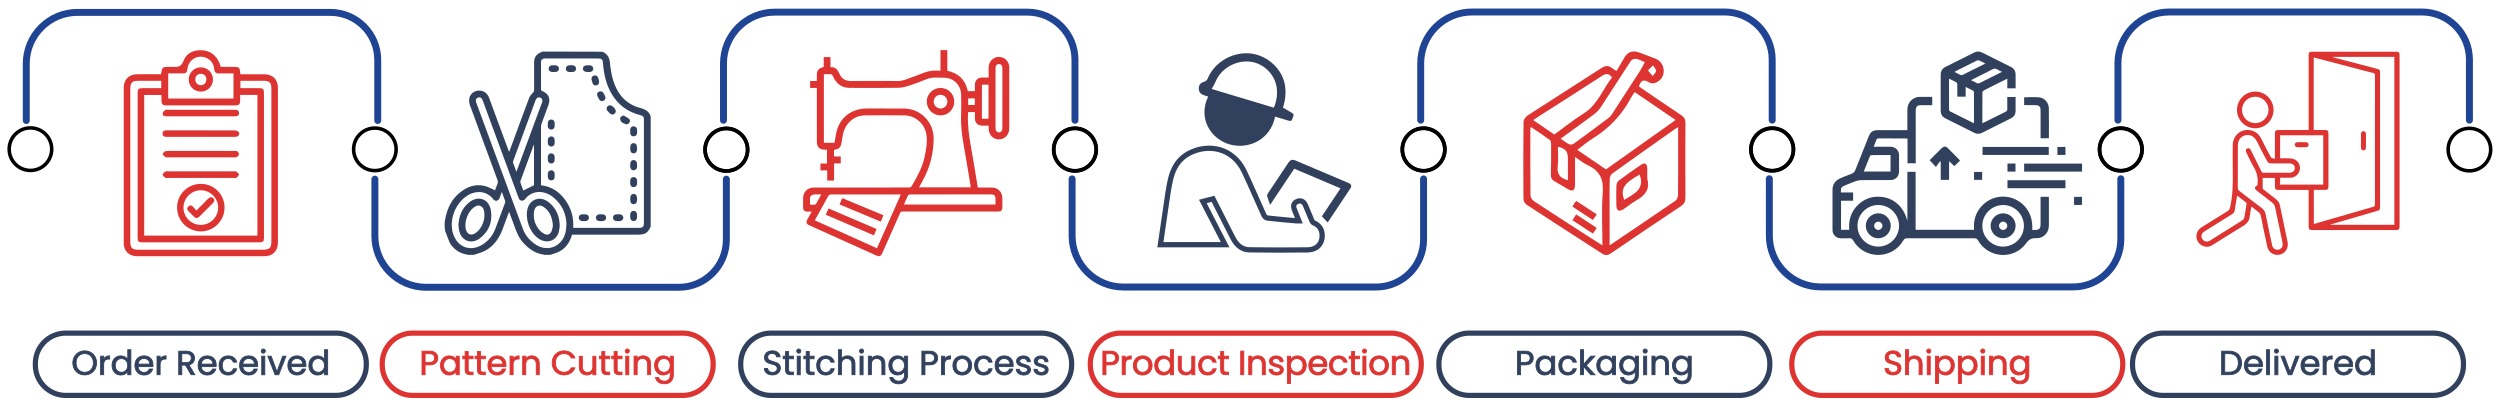 <?xml version="1.0" encoding="utf-8"?>
<!-- Generator: Adobe Illustrator 26.0.1, SVG Export Plug-In . SVG Version: 6.00 Build 0)  -->
<svg version="1.1" id="Layer_1" xmlns="http://www.w3.org/2000/svg" xmlns:xlink="http://www.w3.org/1999/xlink" x="0px" y="0px"
	 viewBox="0 0 1440 234.59" style="enable-background:new 0 0 1440 234.59;" xml:space="preserve">
<style type="text/css">
	.st0{fill:none;stroke:#31415D;stroke-width:3;stroke-miterlimit:10;}
	.st1{fill:#DD3432;}
	.st2{fill:#31415D;}
	.st3{fill:none;stroke:#31415D;stroke-width:3.025;stroke-miterlimit:10;}
	.st4{fill:none;stroke:#1F4493;stroke-width:4;stroke-linecap:round;stroke-linejoin:round;stroke-miterlimit:10;}
	.st5{fill:none;stroke:#000000;stroke-width:2.135;stroke-miterlimit:10;}
	.st6{fill:none;stroke:#000000;stroke-width:2.051;stroke-miterlimit:10;}
	.st7{fill:#31415D;stroke:#31415D;stroke-width:0.5;stroke-miterlimit:10;}
	.st8{fill:none;stroke:#DD3432;stroke-width:3;stroke-miterlimit:10;}
	.st9{fill:#DD3432;stroke:#DD3432;stroke-width:0.5;stroke-miterlimit:10;}
</style>
<path class="st0" d="M193.49,227.76H37.87c-9.66,0-17.5-7.83-17.5-17.5v-0.89c0-9.66,7.83-17.5,17.5-17.5h155.62
	c9.66,0,17.5,7.83,17.5,17.5v0.89C210.98,219.92,203.15,227.76,193.49,227.76z"/>
<g>
	<g>
		<path class="st1" d="M92.73,42.77c0.75-4.26,0.75-4.26,4.99-4.26c0.51,0,1.03-0.03,1.54,0.01c2.94,0.23,5.12,0.13,6.48-3.57
			c1.57-4.29,5.72-6.2,10.34-6.01c4.96,0.2,8.41,2.84,10.36,7.41c0.15,0.35,0.25,0.73,0.37,1.1c0.09,0.3,0.17,0.6,0.3,1.07
			c2.28,0,4.52,0,6.76,0c4.17,0,4.17,0,4.63,4.26c0.65,0,1.33,0,2.02,0c3.93,0,7.85-0.04,11.78,0.01c4.89,0.06,7.79,3,7.79,7.87
			c0.01,29.67,0.01,59.34,0,89.01c0,4.86-2.91,7.9-7.76,7.91c-24.46,0.04-48.92,0.04-73.37,0c-4.77-0.01-7.7-3.03-7.7-7.77
			c-0.01-29.74-0.01-59.47,0-89.21c0-4.76,2.9-7.74,7.65-7.82c3.92-0.07,7.85-0.02,11.78-0.02C91.38,42.77,92.08,42.77,92.73,42.77z
			 M138.34,54.67c0,1.23,0.02,2.26,0,3.28c-0.05,2.16-0.62,2.74-2.78,2.76c-2.38,0.03-4.76,0.01-7.14,0.01
			c-10.81,0-21.62,0.01-32.43,0c-2.35,0-2.95-0.57-3-2.75c-0.02-1.07,0-2.15,0-3.25c-3.47,0-6.7,0-9.92,0c0,27.1,0,54.02,0,80.97
			c21.8,0,43.45,0,65.21,0c0-27.06,0-53.98,0-81.03C144.97,54.67,141.79,54.67,138.34,54.67z M92.88,46.54c-4.56,0-8.87,0-13.17,0
			c-3.64,0-4.66,1.03-4.66,4.72c0,29.29,0,58.57,0,87.86c0,3.69,1.02,4.71,4.67,4.71c23.94,0,47.89,0,71.83,0
			c3.78,0,4.76-0.99,4.76-4.81c0-22.46,0-44.93,0-67.39c0-7.02,0.01-14.03-0.01-21.05c-0.01-2.79-1.24-4.01-3.98-4.04
			c-2.19-0.02-4.38,0-6.57,0c-2.42,0-4.85,0-7.28,0c0,1.54,0,2.79,0,4.23c3.66,0,7.18-0.01,10.71,0c2.38,0.01,2.86,0.47,2.86,2.8
			c0.01,27.74,0.01,55.48,0,83.22c0,2.36-0.45,2.81-2.84,2.81c-22.33,0.01-44.67,0.01-67,0c-2.51,0-2.93-0.42-2.93-2.91
			c-0.01-27.68-0.01-55.35,0-83.03c0-2.46,0.44-2.88,2.96-2.89c3.52-0.01,7.04,0,10.65,0C92.88,49.28,92.88,48.02,92.88,46.54z
			 M134.48,42.29c-2.92,0-5.61-0.05-8.3,0.02c-1.84,0.05-2.66-0.7-2.81-2.58c-0.32-4.1-3.65-7.07-7.74-7.09
			c-3.94-0.02-7.21,2.95-7.66,6.96c-0.26,2.31-0.68,2.68-3.07,2.69c-2.67,0.01-5.35,0-8.01,0c0,5.02,0,9.75,0,14.47
			c12.62,0,25.1,0,37.59,0C134.48,51.9,134.48,47.23,134.48,42.29z"/>
		<path class="st1" d="M129.34,119.57c-0.01,7.6-6.24,13.81-13.77,13.72c-7.55-0.1-13.55-6.16-13.57-13.72
			c-0.02-7.63,6.11-13.7,13.77-13.66C123.33,105.95,129.35,112.01,129.34,119.57z M115.64,129.54c5.47,0.01,9.98-4.43,10.02-9.88
			c0.05-5.5-4.58-10.14-10.06-10.08c-5.45,0.06-9.92,4.57-9.92,10.02C105.69,125.06,110.17,129.53,115.64,129.54z"/>
		<path class="st1" d="M115.66,67c-6.5,0-12.99-0.01-19.49,0.01c-1.25,0-2.54-0.14-2.47-1.68c0.04-0.71,0.87-1.55,1.55-1.99
			c0.51-0.33,1.37-0.11,2.08-0.11c12.22,0,24.45,0,36.67,0c0.45,0,0.9-0.01,1.35,0c1.28,0.03,2.37,0.38,2.36,1.91
			c-0.01,1.53-1.05,1.87-2.37,1.87C128.79,67,122.23,67,115.66,67z"/>
		<path class="st1" d="M115.68,102.5c-6.31,0-12.61,0-18.92,0c-0.51,0-1.17,0.17-1.51-0.08c-0.64-0.47-1.52-1.19-1.52-1.81
			c0-0.62,0.83-1.47,1.5-1.81c0.62-0.31,1.51-0.1,2.28-0.1c12.29,0,24.58,0,36.87,0c0.58,0,1.3-0.19,1.7,0.08
			c0.66,0.44,1.53,1.19,1.53,1.81c0,0.62-0.87,1.35-1.51,1.83c-0.34,0.25-1,0.08-1.51,0.08C128.29,102.5,121.99,102.5,115.68,102.5z
			"/>
		<path class="st1" d="M115.66,75.08c6.5,0,12.99-0.03,19.49,0.04c0.79,0.01,1.82,0.36,2.31,0.93c0.82,0.93,0.14,2.36-1.14,2.67
			c-0.61,0.15-1.28,0.12-1.92,0.12c-12.48,0.01-24.96,0-37.44,0c-0.26,0-0.51,0-0.77,0c-1.31-0.01-2.55-0.21-2.56-1.89
			c-0.01-1.69,1.19-1.88,2.53-1.88C102.66,75.09,109.16,75.08,115.66,75.08z"/>
		<path class="st1" d="M115.66,86.95c6.43,0,12.86-0.01,19.29,0.01c0.63,0,1.42-0.07,1.86,0.27c0.47,0.36,0.94,1.21,0.84,1.73
			c-0.12,0.6-0.78,1.22-1.36,1.56c-0.44,0.26-1.13,0.09-1.71,0.09c-12.6,0-25.2,0-37.8,0c-0.45,0-1.03,0.17-1.32-0.05
			c-0.69-0.49-1.71-1.17-1.71-1.77c0-0.61,1.02-1.68,1.68-1.74c2.23-0.23,4.49-0.1,6.74-0.1C106.66,86.95,111.16,86.95,115.66,86.95
			z"/>
		<path class="st1" d="M115.73,52.76c-3.91,0.02-7-2.99-7.04-6.86c-0.04-3.96,3.09-7.14,7.02-7.12c3.85,0.02,6.95,3.13,6.96,6.99
			C122.67,49.66,119.61,52.74,115.73,52.76z M118.85,45.8c0.01-1.99-1.25-3.27-3.2-3.26c-1.89,0.01-3.1,1.22-3.15,3.12
			c-0.05,1.97,1.21,3.36,3.11,3.4C117.49,49.1,118.83,47.76,118.85,45.8z"/>
		<path class="st1" d="M113.11,121.3c2.4-2.43,4.48-4.52,6.54-6.63c0.94-0.96,1.97-1.65,3.15-0.53c1.2,1.14,0.53,2.17-0.44,3.13
			c-2.47,2.44-4.93,4.89-7.36,7.37c-1.19,1.21-2.28,1.25-3.46,0.02c-0.98-1.02-2-2-2.99-3.01c-0.85-0.87-0.97-1.83-0.09-2.72
			c0.89-0.89,1.86-0.78,2.7,0.11C111.79,119.69,112.34,120.4,113.11,121.3z"/>
	</g>
</g>
<g>
	<g>
		<path class="st2" d="M359.21,66.51c1.08,0.67,2.26,1.23,3.21,2.04c0.65,0.55,0.55,1.48,0.01,2.19c-0.55,0.72-1.31,1.1-2.22,0.71
			c-0.81-0.35-1.72-0.65-2.3-1.24c-0.47-0.48-0.74-1.38-0.69-2.07C357.29,67.23,358.1,66.79,359.21,66.51z"/>
		<path class="st2" d="M363,85.35c0-1.95,0.63-2.89,1.95-2.9c1.36-0.02,2.02,0.96,2.02,2.98c0,1.92-0.66,2.88-1.98,2.89
			C363.6,88.33,363,87.43,363,85.35z"/>
		<path class="st2" d="M363,114.62c0-1.95,0.62-2.89,1.94-2.91c1.36-0.02,2.03,0.96,2.03,2.97c0,1.92-0.65,2.88-1.98,2.9
			C363.6,117.59,363,116.69,363,114.62z"/>
		<path class="st2" d="M351.36,60.65c1.29-0.01,3.4,2.16,3.34,3.44c-0.07,1.51-1.77,2.41-3.02,1.51c-0.76-0.55-1.46-1.26-1.99-2.03
			C348.84,62.36,349.86,60.66,351.36,60.65z"/>
		<path class="st2" d="M355.84,127.4c-0.31-0.04-0.9-0.05-1.44-0.22c-0.92-0.29-1.37-1.01-1.3-1.93c0.08-0.95,0.62-1.65,1.65-1.76
			c0.76-0.08,1.54-0.08,2.3-0.04c1.15,0.06,1.93,0.81,1.99,1.83c0.06,0.97-0.71,1.86-1.8,2.04
			C356.88,127.38,356.49,127.37,355.84,127.4z"/>
		<path class="st2" d="M319.48,100.97c0,0.38,0.03,0.76-0.01,1.14c-0.09,1.05-0.84,1.75-1.88,1.78c-1.09,0.03-1.94-0.66-2.04-1.74
			c-0.06-0.64-0.03-1.29-0.02-1.93c0.03-1.35,0.79-2.14,2.01-2.12c1.18,0.02,1.9,0.79,1.94,2.08
			C319.5,100.44,319.49,100.7,319.48,100.97C319.49,100.97,319.49,100.97,319.48,100.97z"/>
		<path class="st2" d="M319.48,71.73c0,0.38,0.03,0.76-0.01,1.14c-0.1,1.04-0.86,1.74-1.9,1.76c-1.09,0.02-1.93-0.68-2.02-1.76
			c-0.06-0.68-0.04-1.37-0.01-2.05c0.05-1.24,0.85-2.01,2.03-1.98c1.13,0.03,1.86,0.77,1.91,1.98
			C319.5,71.12,319.49,71.43,319.48,71.73C319.49,71.73,319.48,71.73,319.48,71.73z"/>
		<path class="st2" d="M318.85,41.48c-0.27,0-0.54,0.01-0.81,0c-1.2-0.06-2.01-0.81-2.03-1.89c-0.02-1.04,0.8-1.92,1.95-2
			c0.61-0.05,1.23-0.03,1.85-0.01c1.31,0.05,2.21,0.91,2.16,2.04c-0.05,1.09-0.92,1.83-2.19,1.87
			C319.47,41.49,319.16,41.48,318.85,41.48z"/>
		<path class="st2" d="M338.73,41.48c-1.99,0-2.93-0.61-2.96-1.9c-0.03-1.34,0.97-2.01,3-2.01c0.31,0,0.62-0.01,0.92,0.01
			c1.21,0.08,2.07,0.95,2.03,2.04c-0.04,1.08-0.84,1.81-2.06,1.86C339.35,41.49,339.04,41.48,338.73,41.48z"/>
		<path class="st2" d="M363,95.1c-0.01-1.97,0.61-2.88,1.94-2.89c1.32-0.01,2.02,0.97,2.02,2.86c0,0.42,0.03,0.84-0.03,1.25
			c-0.15,1.05-1.08,1.82-2.07,1.77c-1.02-0.06-1.8-0.87-1.86-1.96C362.99,95.78,363,95.44,363,95.1z"/>
		<path class="st2" d="M363,124.37c0-0.3-0.01-0.61,0-0.91c0.06-1.18,0.83-1.98,1.92-2c1.06-0.02,1.94,0.8,2.02,1.93
			c0.05,0.6,0.03,1.22,0.01,1.82c-0.05,1.28-0.94,2.18-2.07,2.13c-1.1-0.05-1.85-0.92-1.88-2.17
			C362.99,124.91,363,124.64,363,124.37z"/>
		<path class="st2" d="M340.68,45.66c0.07-1.25,0.52-1.92,1.45-2.15c1.02-0.26,1.89,0.08,2.29,1.04c0.35,0.83,0.6,1.74,0.67,2.63
			c0.09,1.02-0.53,1.75-1.54,1.99c-0.92,0.22-1.74-0.12-2.11-0.98C341.05,47.29,340.87,46.31,340.68,45.66z"/>
		<path class="st2" d="M319.48,91.2c0,0.38,0.03,0.76-0.01,1.14c-0.09,1.06-0.95,1.86-1.98,1.85c-1.02-0.01-1.88-0.81-1.95-1.88
			c-0.04-0.64-0.03-1.29-0.01-1.94c0.04-1.22,0.87-2.07,1.99-2.06c1.13,0.01,1.91,0.84,1.96,2.09
			C319.5,90.67,319.49,90.93,319.48,91.2C319.49,91.2,319.49,91.2,319.48,91.2z"/>
		<path class="st2" d="M328.92,41.48c-0.35,0-0.69,0.02-1.04,0c-1.17-0.06-1.9-0.75-1.95-1.82c-0.05-1.11,0.68-1.96,1.84-2.06
			c0.65-0.06,1.31-0.04,1.96-0.01c1.27,0.06,2.07,0.83,2.07,1.97c0,1.17-0.77,1.88-2.07,1.93
			C329.46,41.49,329.19,41.48,328.92,41.48C328.92,41.48,328.92,41.48,328.92,41.48z"/>
		<path class="st2" d="M363,104.93c0-0.34-0.02-0.68,0-1.02c0.07-1.15,0.77-1.86,1.86-1.91c1.08-0.04,1.95,0.64,2.06,1.72
			c0.08,0.75,0.08,1.52,0.01,2.27c-0.1,1.15-0.98,1.85-2.11,1.79c-1.08-0.06-1.76-0.78-1.82-1.94
			C362.99,105.54,363,105.23,363,104.93z"/>
		<path class="st2" d="M363,75.66c0-0.34-0.02-0.68,0-1.02c0.07-1.14,0.78-1.86,1.87-1.9c1.07-0.04,1.94,0.65,2.06,1.73
			c0.08,0.75,0.08,1.52,0.01,2.27c-0.11,1.15-0.99,1.85-2.12,1.78c-1.08-0.06-1.75-0.78-1.81-1.95C362.99,76.27,363,75.96,363,75.66
			z"/>
		<path class="st2" d="M346.2,123.44c0.31,0,0.62-0.02,0.92,0c1.24,0.08,1.99,0.79,2.01,1.9c0.02,1.07-0.74,1.89-1.93,2.01
			c-0.61,0.06-1.23,0.05-1.84,0.01c-1.33-0.07-2.18-0.91-2.14-2.05c0.04-1.1,0.87-1.81,2.17-1.87
			C345.66,123.42,345.93,123.43,346.2,123.44C346.2,123.43,346.2,123.44,346.2,123.44z"/>
		<path class="st2" d="M319.49,81.46c0,0.38,0.03,0.76-0.01,1.14c-0.09,1.05-0.97,1.84-1.99,1.83c-0.97-0.02-1.85-0.79-1.93-1.77
			c-0.06-0.72-0.05-1.44-0.01-2.16c0.05-1.12,0.95-1.97,2-1.95c1.06,0.02,1.88,0.87,1.94,2.01
			C319.5,80.85,319.49,81.15,319.49,81.46z"/>
		<path class="st2" d="M336.32,123.44c0.31,0,0.61-0.02,0.92,0c1.24,0.08,1.98,0.8,1.99,1.91c0.01,1.09-0.73,1.88-1.93,1.99
			c-0.65,0.06-1.31,0.06-1.95,0c-1.26-0.1-2.03-0.93-1.99-2.06c0.04-1.1,0.78-1.78,2.04-1.85
			C335.71,123.42,336.02,123.44,336.32,123.44C336.32,123.44,336.32,123.44,336.32,123.44z"/>
		<path class="st2" d="M345.91,52.62c0.99-0.01,1.53,0.59,1.93,1.39c0.52,1.04,1.36,2.03,0.61,3.28c-0.68,1.12-2.35,1.27-3.14,0.21
			c-0.56-0.75-1.01-1.63-1.3-2.52C343.6,53.75,344.6,52.61,345.91,52.62z"/>
		<path class="st2" d="M322.4,130.14c-0.11,0.77-0.18,2.04-0.49,3.24c-1.43,5.6-7.27,7.38-12.13,3.74
			c-4.93-3.68-7.52-11.47-5.79-17.34c1.32-4.48,5.97-6.62,10.17-4.48c1.53,0.78,2.96,1.96,4.09,3.25
			C321.02,121.71,322.33,125.48,322.4,130.14z M318.48,130.17c-0.33-4.83-1.73-8.55-5.44-11.02c-2.4-1.61-4.81-0.48-5.35,2.33
			c-0.76,3.98,0.29,7.55,2.74,10.7c0.8,1.02,1.92,1.88,3.07,2.51c1.69,0.94,3.21,0.48,4.06-1.25
			C318.13,132.29,318.28,130.93,318.48,130.17z"/>
		<path class="st2" d="M264.05,129.65c0.3-5.25,2.04-9.79,6.2-13.09c5.3-4.22,11.42-1.98,12.5,4.65c1.03,6.36-1,11.88-6.15,15.92
			c-5.22,4.09-11.34,1.46-12.27-5.07C264.21,131.24,264.14,130.41,264.05,129.65z M279.03,123.9c-0.03-0.54-0.04-1.07-0.09-1.6
			c-0.15-1.61-0.75-3.04-2.3-3.7c-1.41-0.61-2.69,0.12-3.84,0.96c-3.52,2.61-5.62,8.73-4.39,12.83c0.77,2.58,2.87,3.43,5.19,2.03
			c0.71-0.43,1.4-0.97,1.95-1.59C277.8,130.28,278.98,127.3,279.03,123.9z"/>
		<path class="st2" d="M369.09,62.28c-8.59-2.18-13.52-8.09-15.95-16.17c-0.96-3.18-1.49-6.52-1.8-9.83
			c-0.29-3.08-1.43-5.28-4.42-6.49l-34.42-0.09l-0.43,0.17c-0.5,0.23-0.94,0.4-1.34,0.63c-1.94,1.12-3.05,2.77-3.07,5.02
			c-0.03,5.41-0.02,10.82,0,16.23c0,0.73-0.24,1.17-0.79,1.73c-0.89,0.89-1.72,1.98-2.16,3.14c-3.71,9.86-7.32,19.75-10.96,29.64
			c-0.13,0.35-0.28,0.69-0.5,1.22c-0.19-0.46-0.32-0.75-0.43-1.04c-3.7-10.02-7.39-20.05-11.1-30.07c-1.06-2.86-3.25-4.32-6.17-4.18
			c-2.43,0.12-4.77,1.91-5.23,4.42c-0.23,1.28-0.08,2.77,0.37,3.99c5.21,14.33,10.51,28.62,15.81,42.92
			c0.31,0.84,0.37,1.58,0.02,2.41c-0.53,1.26-0.97,2.55-1.39,3.68c-2.07-0.89-3.96-2.01-6-2.51c-5.26-1.29-9.9,0.38-13.99,3.63
			c-4.81,3.82-7.47,8.72-8.84,16.1c0-0.05,0-0.11,0-0.16c-0.55,3.45,0.15,6.42,0.16,6.47c0,0,0,0,0,0c0.01,0.03,1.17,3.03,2.5,6.55
			c2.21,3.77,5.53,6.24,10.18,6.97c0.11,0.02,0.2,0.1,0.3,0.16c1.16,0,2.32,0,3.47,0c2.25-0.82,4.67-1.36,6.73-2.51
			c4.79-2.67,7.8-6.9,9.71-11.92c1.17-3.09,2.3-6.2,3.45-9.29c0.11-0.3,0.24-0.59,0.45-1.12c0.92,2.49,1.77,4.76,2.59,7.03
			c1.34,3.72,2.64,7.47,5.32,10.53c3.21,3.67,6.96,6.43,11.98,7.12c0.1,0.01,0.19,0.11,0.29,0.16c1.16,0,2.32,0,3.47,0
			c1.83-0.66,3.77-1.11,5.45-2.03c3.41-1.86,5.57-4.83,6.78-8.47c0.12-0.36,0.22-0.72,0.36-1.16c0.46,0,0.92,0,1.38,0
			c12.22,0,24.44,0,36.66,0c4.17,0,5.7-1.01,7.28-4.79c0-21.11,0-42.21,0-63.32C373.9,64.32,371.9,62.99,369.09,62.28z
			 M295.64,92.62c4.27-11.59,8.54-23.19,12.81-34.78c0.37-1.01,0.93-1.79,2.13-1.74c0.95,0.04,1.6,0.59,1.77,1.51
			c0.08,0.42,0.03,0.92-0.12,1.33c-4.83,13.13-9.68,26.25-14.53,39.37c-0.05,0.13-0.14,0.24-0.3,0.52
			c-0.69-1.85-1.35-3.54-1.94-5.24C295.38,93.32,295.53,92.93,295.64,92.62z M307.58,83.41c0,7.97,0,15.74,0,23.3
			c-2.09,1.02-4.07,2-6.17,3.02c-0.52-1.42-1.11-2.94-1.63-4.49c-0.11-0.32-0.09-0.75,0.03-1.07c2.46-6.75,4.95-13.49,7.44-20.24
			C307.3,83.8,307.4,83.69,307.58,83.41z M290.91,116.79c-1.89,5.1-3.74,10.22-5.72,15.28c-1.37,3.49-3.65,6.34-6.78,8.48
			c-6.98,4.78-14.85,2.13-17.41-5.84c-2.59-8.06,1.39-18.16,8.79-22.41c5.03-2.9,10.92-2.02,14.3,2.41
			c1.12,1.47,2.94,1.15,3.63-0.57c0.23-0.56,0.42-1.14,0.63-1.71c0.2-0.53,0.4-1.07,0.71-1.9c0.71,1.93,1.35,3.6,1.92,5.28
			C291.08,116.09,291.02,116.49,290.91,116.79z M322.56,139.77c-3.6,3.6-9,4.18-13.47,1.43c-3.68-2.26-6.42-5.36-7.92-9.39
			c-5.97-16.07-11.89-32.16-17.83-48.25c-2.98-8.06-5.95-16.12-8.92-24.18c-0.16-0.42-0.31-0.87-0.33-1.31
			c-0.04-1.01,0.52-1.68,1.48-1.92c0.98-0.24,1.77,0.19,2.19,1.07c0.38,0.78,0.64,1.63,0.94,2.45
			c6.64,18.01,13.29,36.02,19.92,54.04c0.38,1.03,0.87,1.95,2.13,1.88c0.52-0.03,1.21-0.3,1.5-0.69c4.19-5.63,11.47-5.53,16.81-0.97
			c4.72,4.03,7,9.23,7.22,14.98C326.15,133.17,325.47,136.86,322.56,139.77z M368.4,131.24c-12.46,0.01-24.93,0-37.39,0
			c-0.23,0-0.45-0.03-0.84-0.07c0.36-5.9-1.14-11.2-4.54-15.91c-3.4-4.73-7.89-7.84-14.02-8.56c0-0.41,0-0.81,0-1.22
			c0-10.82,0-21.63,0.01-32.45c0-0.59,0.11-1.21,0.31-1.77c1.32-3.65,2.69-7.27,4.02-10.92c1.32-3.61-0.11-6.6-3.74-7.95
			c-0.26-0.1-0.58-0.5-0.58-0.76c-0.03-5.33-0.04-10.66-0.01-15.99c0.01-1.14,0.81-1.88,2-1.95c0.65-0.04,1.31-0.01,1.97-0.01
			c9.65,0,19.3,0,28.94,0c2.06,0,2.61,0.56,2.77,2.62c0.48,6.08,1.7,11.96,4.76,17.35c3.77,6.62,9.38,10.86,16.86,12.69
			c1.51,0.37,1.97,0.93,1.97,2.48c0,19.96,0,39.91,0,59.87C370.89,130.5,370.18,131.24,368.4,131.24z"/>
	</g>
</g>
<g>
	<path class="st1" d="M467.56,121.88c-1.1,0-1.97,0.02-2.83-0.01c-1.36-0.05-2.12-0.81-2.14-2.18c-0.02-1.85,0-3.71,0-5.57
		c0.01-3.5,2.58-6.09,6.08-6.1c13.81-0.01,27.62,0,41.43-0.01c4.53,0,9.07,0.01,13.6-0.04c0.45,0,1.12-0.22,1.32-0.55
		c3.05-5.28,6.09-10.57,7.44-16.61c0.99-4.43,1.85-8.89,1.12-13.46c-0.97-6.07-6.33-10.8-12.46-10.88
		c-7.71-0.1-15.42-0.1-23.13-0.01c-6.42,0.08-11.63,5.11-12.63,11.91c-0.19,1.3-0.42,2.6-0.66,3.89c-0.53,2.78-1.44,3.65-4.3,4.05
		c0,0.59,0,1.2,0,1.81c0,0.62,0,1.23,0,2c1.3,0,2.55,0,3.88,0c0,1.4,0,2.65,0,4c-1.27,0-2.49,0-3.85,0c0,3.32,0,6.55,0,9.85
		c-1.36,0-2.58,0-3.96,0c0-1.9,0-3.81,0-5.83c-1.37,0-2.59,0-3.9,0c0-1.36,0-2.61,0-3.96c1.24,0,2.46,0,3.78,0c0-2.67,0-5.23,0-7.89
		c-0.36-0.02-0.72-0.06-1.08-0.06c-3.34-0.02-4.77-1.47-4.77-4.85c0-9.73,0-19.46,0-29.19c0-0.48,0-0.97,0-1.56
		c-1.34,0-2.56,0-3.87,0c0-1.36,0-2.61,0-3.96c1.24,0,2.47,0,3.86,0c0-1.02,0-1.95,0-2.88c-0.02-3.25,0.79-4.34,3.97-5.24
		c0-1.85,0-3.74,0-5.7c1.32,0,2.54,0,3.9,0c0,1.87,0,3.79,0,5.88c2.97-0.33,4.21,1.55,5.17,3.78c1.27,2.97,3.53,4.18,6.75,4.15
		c8.99-0.08,17.97-0.06,26.96-0.01c2.91,0.02,5.43-1.23,8.05-2.16c2.13-0.75,4.26-1.53,6.35-2.39c2.6-1.07,5.27-1.58,8.08-1.42
		c0.61,0.04,1.23,0.01,1.99,0.01c0-3.96,0-7.85,0-11.81c1.37,0,2.59,0,3.96,0c0,3.96,0,7.93,0,11.88
		c6.51,1.41,10.42,5.24,11.8,11.72c1.27,0,2.57,0,4.07,0c0-1.15-0.01-2.33,0-3.51c0.02-2.73,1.58-4.29,4.29-4.32
		c1.15-0.01,2.3,0,3.63,0c0-2.01-0.01-3.93,0-5.85c0.03-3.18,2.37-5.76,5.43-6c3.12-0.25,5.8,1.84,6.37,4.99
		c0.09,0.48,0.07,0.99,0.07,1.48c0,11.54,0,23.09,0,34.63c0,3.68-2.51,6.38-5.93,6.38c-3.42,0-5.92-2.67-5.95-6.37
		c0-0.45,0-0.9,0-1.54c-1.25,0-2.43,0.01-3.61,0c-2.68-0.02-4.29-1.64-4.3-4.32c-0.01-1.15,0-2.29,0-3.52c-1.33,0-2.55,0-3.89,0
		c-0.02,0.32-0.06,0.67-0.07,1.02c-0.32,6.08,0.46,12.06,1.54,18.04c1.4,7.73,2.61,15.5,3.91,23.25c0.06,0.36,0.15,0.72,0.24,1.16
		c2.69,0,5.32,0,7.95,0c3.59,0,6.13,2.55,6.14,6.16c0,1.73,0.01,3.46,0.01,5.19c0,1.79-0.68,2.49-2.44,2.49
		c-12.74,0.01-25.48,0.01-38.21,0.01c-5.65,0-11.3,0.02-16.94-0.02c-0.76,0-1.06,0.3-1.34,0.93c-3.36,7.6-6.74,15.19-10.13,22.79
		c-0.97,2.18-1.69,2.46-3.83,1.5c-12.76-5.74-25.51-11.49-38.26-17.24c-1.75-0.79-2.08-1.76-1.17-3.43
		C465.84,124.97,466.64,123.54,467.56,121.88z M480.67,82.25c0.24-1.4,0.52-2.77,0.72-4.15c1.38-9.58,8.29-15.6,17.94-15.61
		c7.09,0,14.18-0.03,21.27,0.01c9.64,0.06,17.24,7.75,17.19,17.37c-0.05,8.7-2.22,16.85-6.45,24.45c-0.65,1.17-1.3,2.35-2,3.6
		c10.02,0,19.87,0,29.76,0c-0.03-0.43-0.02-0.76-0.08-1.09c-1.27-7.59-2.5-15.19-3.84-22.76c-1.01-5.73-1.83-11.45-1.59-17.3
		c0.16-4.08,0.05-8.16,0.03-12.24c-0.02-4.74-3.35-8.83-8.02-9.58c-2.06-0.33-4.19-0.16-6.28-0.27c-2.1-0.11-4.08,0.32-6.02,1.09
		c-2.83,1.11-5.66,2.27-8.55,3.19c-2.25,0.72-4.6,1.56-6.92,1.6c-9.48,0.18-18.96,0.1-28.45,0.06c-4.07-0.02-7.07-1.9-8.98-5.5
		c-0.33-0.62-0.61-1.26-0.98-1.86c-0.15-0.24-0.47-0.51-0.72-0.52c-1.38-0.05-2.77-0.02-4.14-0.02c0,13.28,0,26.4,0,39.53
		C476.63,82.25,478.6,82.25,480.67,82.25z M469.33,126.89c12,5.4,23.84,10.73,35.8,16.1c4.59-10.34,9.14-20.58,13.71-30.88
		c-0.28-0.07-0.4-0.12-0.51-0.12c-13.32-0.01-26.64-0.02-39.95,0.01c-0.39,0-0.93,0.34-1.13,0.68c-0.86,1.4-1.62,2.87-2.42,4.31
		C473.03,120.24,471.23,123.47,469.33,126.89z M520.67,117.83c17.7,0,35.19,0,52.74,0c0-1.13,0-2.15,0-3.18
		c-0.01-2.04-0.62-2.66-2.64-2.66c-8.2,0-16.4,0-24.6,0c-7.29,0-14.59-0.01-21.88,0.02c-0.42,0-1.07,0.18-1.22,0.47
		C522.22,114.19,521.49,115.97,520.67,117.83z M577.37,56.63c0,0,0.01,0,0.01,0c0-5.77,0-11.54,0-17.31c0-1.54-0.76-2.46-2-2.44
		c-1.18,0.02-1.95,0.92-1.95,2.37c-0.01,11.54-0.01,23.07-0.01,34.61c0,1.44,0.79,2.37,1.94,2.39c1.22,0.02,2-0.93,2-2.45
		C577.37,68.09,577.37,62.36,577.37,56.63z M569.38,68.38c0-6.62,0-13.14,0-19.62c-1.34,0-2.58,0-3.8,0c0,6.59,0,13.08,0,19.62
		C566.86,68.38,568.08,68.38,569.38,68.38z M473.05,112.01c-1.7,0-3.22-0.15-4.69,0.07c-0.64,0.1-1.58,0.87-1.68,1.45
		c-0.25,1.41-0.08,2.9-0.08,4.4c0.94,0,1.72,0.04,2.49-0.02c0.32-0.02,0.76-0.18,0.9-0.42
		C471.02,115.73,471.98,113.94,473.05,112.01z M561.5,56.67c-1.38,0-2.62,0-3.84,0c0,1.31,0,2.53,0,3.78c1.31,0,2.55,0,3.84,0
		C561.5,59.15,561.5,57.94,561.5,56.67z"/>
	<path class="st1" d="M549.66,58.69c-0.04,4.25-3.62,7.82-7.83,7.79c-4.54-0.03-8.05-3.59-8.01-8.12c0.04-4.2,3.67-7.74,7.9-7.71
		C546.22,50.66,549.7,54.2,549.66,58.69z M537.8,58.46c-0.04,2.2,1.73,4,3.96,4.04c2.07,0.03,3.87-1.71,3.93-3.8
		c0.07-2.21-1.68-4.04-3.9-4.09C539.66,54.56,537.84,56.31,537.8,58.46z"/>
	<path class="st1" d="M504.91,131.92c-0.52,1.24-0.99,2.37-1.53,3.66c-9.26-3.97-18.45-7.9-27.72-11.87
		c0.53-1.24,1.01-2.36,1.56-3.65C486.47,124.02,495.65,127.96,504.91,131.92z"/>
	<path class="st1" d="M483.6,117.77c0.51-1.24,0.99-2.4,1.52-3.67c7.96,3.32,15.81,6.59,23.75,9.9c-0.51,1.24-1,2.4-1.52,3.67
		C499.38,124.35,491.54,121.08,483.6,117.77z"/>
</g>
<g>
	<path class="st3" d="M748.16,127.2c-0.96-2.4-1.84-4.52-2.66-6.66c-0.83-2.17-0.15-3.79,1.87-4.56c1.93-0.74,3.64,0.08,4.56,2.24
		c1.26,2.97,2.46,5.97,3.73,8.94c0.2,0.46,0.57,1.02,1,1.19c4.59,1.81,5.38,6,4.71,9.38c-0.75,3.8-3.79,6.15-8.31,6.2
		c-11.12,0.11-22.24,0.17-33.35-0.03c-4.77-0.09-7.69-3.11-9.67-7.05c-3.28-6.53-6.61-13.03-9.93-19.54
		c-0.45-0.89-0.92-1.77-1.45-2.8c-1.92,0.5-3.82,1-5.83,1.53c4.29,8.34,8.51,16.54,12.82,24.89c-12.52,0-24.83,0-37.27,0
		c1.07-7.37,2.1-14.69,3.21-22.01c0.79-5.19,1.42-10.43,2.61-15.54c1.48-6.34,4.55-11.96,10.85-15.17
		c10.99-5.62,25.12-3.15,31.61,10.53c3.95,8.33,7.53,16.81,11.36,25.2c0.32,0.7,1.2,1.56,1.91,1.64c5.53,0.64,11.09,1.1,16.64,1.61
		C747,127.23,747.45,127.2,748.16,127.2z"/>
	<path class="st2" d="M739,61.98c1.76,1.04,3.45,2.05,5.15,3.05c1.87,1.11,0.45,2.42,0.16,3.59c-0.29,1.22-1.3,1.13-2.33,0.81
		c-2.5-0.77-5.02-1.5-7.54-2.25c-2.52,13.03-15,19.15-26.22,15.98c-10.56-2.99-18.41-14.73-12.32-27.53
		c-0.79-0.26-1.58-0.49-2.36-0.76c-2.26-0.79-3.19-2.15-3.03-4.4c0.13-1.82,1.29-2.9,3.41-3.54c0.64-0.19,1.35-0.85,1.59-1.46
		c3.59-8.84,12.72-14.84,22.63-14.8c10.49,0.05,20.32,8.27,21.95,18.22C740.84,53.39,740.37,57.75,739,61.98z M733.75,62.02
		c1.63-4,2.22-7.98,1.56-12c-1.26-7.6-7.86-13.74-15.35-14.52c-8.36-0.87-16.78,4.08-19.79,11.53c-0.58,1.44-1.48,2.76-2.28,4.21
		C709.66,54.78,721.64,58.38,733.75,62.02z"/>
	<path class="st2" d="M764.74,128.15c-1.17-1.25-2.2-2.35-3.34-3.57c3.41-5.12,7.02-10.53,10.73-16.1
		c-8.93-3.79-17.71-7.52-26.64-11.3c-4.63,6.93-9.18,13.75-13.91,20.83c-0.64-1.86-1.24-3.46-1.7-5.1c-0.12-0.44,0.12-1.06,0.4-1.48
		c3.88-5.86,7.78-11.72,11.71-17.55c1.28-1.91,2.31-2.23,4.4-1.35c10.01,4.22,20,8.45,29.99,12.71c2.12,0.9,2.42,1.82,1.23,3.61
		C773.38,115.23,769.12,121.59,764.74,128.15z"/>
</g>
<g>
	<g>
		<path class="st1" d="M931.1,40.88c1.56-2.64,3.01-4.94,4.31-7.31c2.02-3.7,4.9-4.79,8.9-3.27c3.15,1.2,6.34,2.3,9.45,3.58
			c5.01,2.06,6.16,9.12,2.05,12.47c-1.81,1.48-3.98,2.35-6.13,1c-3.21-2.02-4.71-0.72-5.66,2.49c8.05,5.46,16.11,11.01,24.27,16.41
			c1.79,1.18,2.52,2.47,2.51,4.6c-0.08,14.32-0.08,28.64,0,42.97c0.01,2.22-0.68,3.65-2.58,4.91c-13.5,8.99-26.95,18.04-40.34,27.18
			c-1.87,1.28-3.3,1.31-5.13,0.13c-14.49-9.39-29.04-18.7-43.49-28.15c-0.93-0.61-1.74-2.15-1.75-3.27
			c-0.12-14.84-0.14-29.69,0.04-44.53c0.02-1.28,1.38-2.96,2.59-3.75c13.96-9.05,28.06-17.89,41.99-26.96
			c2.54-1.65,4.5-1.9,6.74,0.1C929.41,39.95,930.09,40.26,931.1,40.88z M927.14,141.32c13.12-8.86,25.6-17.24,37.99-25.76
			c0.87-0.6,1.4-2.24,1.41-3.41c0.12-8.88,0.06-17.76,0.06-26.64c0-3.93,0-7.86,0-12.21c-0.77,0.4-1.14,0.54-1.45,0.76
			c-12.2,8.63-24.42,17.23-36.55,25.95c-0.82,0.59-1.38,2.04-1.41,3.11c-0.14,5.12-0.07,10.24-0.07,15.36
			C927.14,125.87,927.14,133.26,927.14,141.32z M922.99,141.34c0-10.65-0.58-20.61,0.19-30.47c0.58-7.53-1.67-12.46-8.53-15.65
			c-2.47-1.15-4.63-2.96-7.42-4.79c0,5.63,0.02,10.54-0.01,15.44c-0.03,4.1-1.21,4.78-4.69,2.75c-2.28-1.32-4.47-2.79-6.81-3.99
			c-1.85-0.95-2.48-2.23-2.42-4.26c0.16-5.64,0.17-11.28,0.15-16.93c0-0.96-0.12-2.34-0.73-2.79c-3.5-2.59-7.17-4.96-10.98-7.54
			c-0.15,0.73-0.26,1.02-0.26,1.3c-0.01,12.75-0.07,25.5,0.08,38.25c0.01,1.13,1.1,2.63,2.13,3.31c10.1,6.66,20.3,13.19,30.47,19.75
			C916.88,137.48,919.62,139.2,922.99,141.34z M925.04,97.58c13.39-9.5,26.62-18.89,40.12-28.47c-8.09-5.5-15.79-10.75-23.57-16.05
			c-0.8,1.19-1.53,2.09-2.06,3.1c-5.22,9.94-12.68,17.78-22.3,23.71c-2.98,1.84-5.64,4.17-8.7,6.46
			C914.2,90.19,919.49,93.79,925.04,97.58z M895.27,77.48c5.65-4.08,11.06-8.46,16.93-12.13c8.17-5.11,10.92-13.99,16.35-20.76
			c-2.03-2.66-3.75-2.22-5.95-0.79c-12,7.8-24.1,15.45-36.16,23.15c-1.03,0.66-2.03,1.36-3.32,2.22
			C887.31,72.04,891.21,74.71,895.27,77.48z M898.93,79.86c1.78,1.22,3.16,2.38,4.74,3.17c0.7,0.35,2.04,0.29,2.66-0.16
			c6.83-4.93,13.59-9.95,20.31-15.01c0.89-0.67,1.57-1.68,2.19-2.63c5.27-8.07,10.52-16.15,15.73-24.25
			c1.04-1.62,1.87-3.38,2.85-5.17c-1.85-0.75-3.37-1.66-4.98-1.91c-0.97-0.15-2.57,0.42-3.08,1.19
			c-5.77,8.74-11.32,17.62-17.08,26.36c-1.18,1.78-2.79,3.41-4.51,4.7C911.65,70.74,905.4,75.16,898.93,79.86z M903.1,103.81
			c0-4.34,0-8.5,0-12.66c0-3.94-1.43-5.63-5.75-6.63c0,3.79,0.35,7.57-0.09,11.27C896.74,100.2,898.5,102.62,903.1,103.81z
			 M949.2,40.58c1.16,1.35,1.95,2.27,2.74,3.18c0.69-0.98,1.92-1.96,1.94-2.95c0.01-1.05-1.13-2.11-1.77-3.17
			C951.26,38.5,950.41,39.35,949.2,40.58z"/>
		<path class="st1" d="M948.83,103c1.76,6.19-1.47,9.75-6.53,12.56c-2.56,1.43-4.8,3.41-7.27,5c-0.8,0.51-2.1,1.01-2.81,0.7
			c-0.66-0.28-1.15-1.64-1.18-2.54c-0.12-3.96-0.15-7.94,0.01-11.9c0.04-0.98,0.64-2.26,1.42-2.85c4.12-3.09,8.33-6.06,12.59-8.95
			c2.4-1.63,3.67-0.9,3.76,2.02C948.88,99.03,948.83,101.02,948.83,103z M944.41,100.54c-9.19,5.11-11.06,8.18-8.9,14.62
			C940.92,111.76,947.64,109.22,944.41,100.54z"/>
		<path class="st1" d="M919.7,131.25c-0.72,1.11-1.33,2.05-2.15,3.32c-3.95-2.58-7.78-5.07-11.85-7.72
			c0.73-1.11,1.38-2.12,2.17-3.33C911.88,126.14,915.73,128.65,919.7,131.25z"/>
		<path class="st1" d="M905.7,119.02c0.56-0.91,0.91-1.54,1.31-2.14c0.23-0.34,0.53-0.63,0.95-1.12c3.89,2.55,7.73,5.06,11.8,7.72
			c-0.82,1.17-1.5,2.15-2.27,3.25C913.5,124.12,909.73,121.66,905.7,119.02z"/>
	</g>
</g>
<g>
	<g>
		<path class="st2" d="M1060.38,110.86c2.36,0,4.64,0,7.02,0c0,1.63,0,3.14,0,4.77c-2.3,0-4.57,0-6.97,0c0,5.62,0,11.13,0,16.73
			c1.52,0,3.04,0,4.73,0c-0.49-5.63,1.07-10.6,5.27-14.55c2.94-2.77,6.47-4.32,10.49-4.5c8.79-0.37,15.58,5.1,17.73,14.05
			c0-9.44,0-18.88,0-28.39c1.62,0,3.1,0,4.75,0c0,11.1,0,22.2,0,33.39c11.28,0,22.39,0,33.66,0c-0.5-6.11,1.34-11.37,6.18-15.34
			c3.43-2.81,7.42-4.02,11.83-3.71c7.48,0.52,16.31,6.86,15.5,19.14c0.59,0,1.18,0,1.77,0c2.13-0.02,3.01-0.87,3.02-2.98
			c0.01-4.79,0-9.59,0-14.38c0-0.54,0-1.08,0-1.72c1.62,0,3.14,0,4.75,0c0.02,0.33,0.05,0.62,0.05,0.9c0,5.24,0.02,10.48,0,15.73
			c-0.02,4.07-3.16,7.35-7.2,7.2c-2.61-0.1-4.2,0.55-5.87,2.88c-6.98,9.76-21.76,8.8-27.76-1.61c-0.56-0.98-1.15-1.24-2.2-1.23
			c-12.83,0.04-25.67,0.03-38.5,0c-1.09,0-1.73,0.23-2.34,1.28c-6.46,11.12-22.45,11.08-28.89-0.05c-0.51-0.88-1.01-1.29-2.05-1.23
			c-1.69,0.1-3.39,0.05-5.09,0.02c-2.67-0.06-4.73-2.1-4.74-4.78c-0.03-7.74-0.05-15.48,0.01-23.22c0.03-3.01,1.54-5.22,4.29-6.46
			c2.13-0.96,4.3-1.86,6.5-2.63c1.23-0.43,1.92-1.12,2.4-2.35c2.45-6.31,4.99-12.58,7.51-18.87c1.27-3.19,2.47-4,5.86-4
			c5.44,0,10.88,0,16.56,0c0-0.53,0-1,0-1.48c0-3.49-0.02-6.99,0.01-10.48c0.03-4.06,3.17-7.18,7.24-7.21c2.33-0.02,4.67,0,7.07,0
			c0,1.62,0,3.1,0,4.8c-2.07,0-4.14,0-6.22,0c-2.53,0-3.29,0.77-3.29,3.3c0,9.49,0,18.97,0,28.46c0,0.54,0,1.08,0,1.7
			c-1.6,0-3.08,0-4.73,0c0-4.67,0-9.38,0-14.17c-0.49-0.05-0.83-0.12-1.16-0.12c-5.09-0.01-10.19,0.02-15.28-0.03
			c-0.89-0.01-1.34,0.26-1.62,1.1c-0.39,1.17-0.89,2.31-1.44,3.7c3.14,0,6.1-0.01,9.06,0.01c0.64,0,1.31-0.01,1.93,0.15
			c2.2,0.56,3.62,2.4,3.64,4.72c0.02,3.15,0.03,6.29,0,9.44c-0.03,2.84-2.08,4.86-4.95,4.87c-5.59,0.02-11.19-0.03-16.78,0.03
			c-1.11,0.01-2.26,0.26-3.31,0.63c-2.02,0.7-3.98,1.57-5.97,2.36C1060.51,107.67,1060.24,108.09,1060.38,110.86z M1081.82,142.04
			c6.61,0.01,12.02-5.36,12.04-11.96c0.02-6.57-5.41-12.01-11.99-12c-6.53,0.01-11.93,5.37-11.96,11.88
			C1069.88,136.58,1075.25,142.03,1081.82,142.04z M1153.84,118.09c-6.6-0.01-12.03,5.38-12.02,11.97c0,6.53,5.36,11.95,11.85,11.99
			c6.67,0.04,12.12-5.38,12.1-12.05C1165.76,123.5,1160.35,118.1,1153.84,118.09z M1073.52,98.79c5.25,0,10.36,0,15.43,0
			c0-3.21,0-6.32,0-9.47c-3.66,0-7.19-0.01-10.73,0.02c-0.37,0-0.96,0.21-1.08,0.49C1075.9,92.79,1074.72,95.79,1073.52,98.79z"/>
		<path class="st2" d="M1160.99,55.86c0,2.84,0.04,5.53-0.02,8.22c-0.04,1.78-0.91,3.18-2.5,3.98c-5.68,2.88-11.37,5.74-17.08,8.56
			c-1.37,0.68-2.8,0.59-4.18-0.1c-5.57-2.78-11.15-5.54-16.7-8.35c-1.8-0.91-2.68-2.45-2.68-4.49c0.01-6.89,0.01-13.78,0-20.67
			c0-2.05,0.92-3.55,2.73-4.46c5.52-2.78,11.06-5.52,16.58-8.29c1.49-0.74,2.97-0.79,4.45-0.06c5.61,2.8,11.22,5.6,16.82,8.42
			c1.54,0.78,2.48,2.09,2.54,3.8c0.1,2.78,0.03,5.57,0.03,8.46c-1.6,0-3.12,0-4.78,0c0-1.8,0-3.57,0-5.57
			c-2.25,1.11-4.29,2.12-6.33,3.14c-2.36,1.18-4.73,2.33-7.06,3.56c-0.43,0.23-0.95,0.82-0.95,1.25c-0.06,5.84-0.04,11.68-0.04,17.7
			c0.57-0.25,1.02-0.42,1.45-0.64c3.92-1.96,7.82-3.95,11.77-5.86c0.9-0.44,1.22-0.95,1.18-1.94c-0.08-2.19-0.02-4.38-0.02-6.67
			C1157.8,55.86,1159.32,55.86,1160.99,55.86z M1137.01,71.02c0-6.13,0.01-11.96-0.02-17.8c0-0.33-0.21-0.83-0.47-0.97
			c-1.34-0.74-2.73-1.38-4.3-2.16c0,2,0,3.77,0,5.59c-1.66,0-3.17,0-4.8,0c0-2.38,0.02-4.67-0.02-6.95
			c-0.01-0.44-0.17-1.08-0.48-1.26c-1.32-0.76-2.72-1.39-4.28-2.16c0,6.15-0.01,12.07,0.02,18c0,0.27,0.26,0.67,0.51,0.8
			C1127.7,66.38,1132.23,68.64,1137.01,71.02z M1143.59,36.6c-1.38-0.7-2.42-1.29-3.51-1.75c-0.39-0.16-0.98-0.17-1.36,0.01
			c-4.14,2.03-8.26,4.12-12.39,6.2c-0.15,0.08-0.26,0.23-0.48,0.42c1.23,0.61,2.33,1.19,3.45,1.7c0.27,0.12,0.7,0.18,0.95,0.06
			C1134.61,41.09,1138.95,38.92,1143.59,36.6z M1153.17,41.39c-1.04-0.53-1.82-0.83-2.51-1.29c-1.11-0.75-2.06-0.72-3.26-0.05
			c-2.33,1.31-4.78,2.42-7.17,3.62c-1.57,0.79-3.14,1.59-4.95,2.5c1.42,0.71,2.54,1.31,3.71,1.82c0.3,0.13,0.78,0.08,1.08-0.07
			C1144.34,45.83,1148.6,43.69,1153.17,41.39z"/>
		<path class="st2" d="M1180.1,84.62c0,1.59,0,3.07,0,4.62c-12.73,0-25.39,0-38.17,0c0-1.49,0-3,0-4.62
			C1154.6,84.62,1167.29,84.62,1180.1,84.62z"/>
		<path class="st2" d="M1199.28,94.22c0,1.58,0,3.06,0,4.61c-11.13,0-22.19,0-33.38,0c0-1.48,0-2.99,0-4.61
			C1176.96,94.22,1188.05,94.22,1199.28,94.22z"/>
		<path class="st2" d="M1189.69,103.8c0,1.59,0,3.07,0,4.62c-11.13,0-22.19,0-33.38,0c0-1.49,0-3,0-4.62
			C1167.38,103.8,1178.48,103.8,1189.69,103.8z"/>
		<path class="st2" d="M1129,92.49c-1.06,1.03-2.13,2.06-3.32,3.21c-0.91-0.86-1.86-1.75-3.01-2.84c0,3.72,0,7.18,0,10.74
			c-1.65,0-3.16,0-4.8,0c0-3.49,0-6.96,0-10.42c-0.13-0.1-0.27-0.19-0.4-0.29c-0.78,1.06-1.55,2.12-2.38,3.26
			c-1.44-1.54-2.46-2.62-3.63-3.88c1.02-1.02,2.13-2.13,3.24-3.24c1.23-1.23,2.45-2.48,3.71-3.7c0.98-0.95,2.22-1.27,3.23-0.32
			C1124.16,87.41,1126.53,89.96,1129,92.49z"/>
		<path class="st2" d="M1180.16,79.66c-1.65,0-3.13,0-4.79,0c0-0.59,0-1.12,0-1.65c0-4.79,0.01-9.58,0-14.37
			c0-2.22-0.85-3.06-3.08-3.07c-2.09-0.01-4.19,0-6.39,0c0-1.58,0-3.09,0-4.53c3,0,6.05-0.32,9.01,0.09
			c2.93,0.4,5.17,3.26,5.22,6.16C1180.24,68.02,1180.16,73.75,1180.16,79.66z"/>
		<path class="st2" d="M1189.69,84.62c0,1.6,0,3.08,0,4.63c-1.55,0-3.02,0-4.62,0c0-1.5,0-3.01,0-4.63
			C1186.56,84.62,1188.07,84.62,1189.69,84.62z"/>
		<path class="st2" d="M1160.92,98.85c-1.57,0-3.04,0-4.62,0c0-1.54,0-3.05,0-4.65c1.52,0,3.03,0,4.62,0
			C1160.92,95.72,1160.92,97.2,1160.92,98.85z"/>
		<path class="st2" d="M1137.05,103.61c0-1.58,0-3.02,0-4.58c1.52,0,3.04,0,4.66,0c0,1.46,0,2.97,0,4.58
			C1140.21,103.61,1138.7,103.61,1137.05,103.61z"/>
		<path class="st2" d="M1199.22,118.05c-1.57,0-3.01,0-4.56,0c0-1.54,0-3.05,0-4.67c1.49,0,3,0,4.56,0
			C1199.22,114.95,1199.22,116.49,1199.22,118.05z"/>
		<path class="st2" d="M1089.08,130.08c-0.02,3.98-3.27,7.2-7.25,7.18c-3.96-0.02-7.17-3.31-7.14-7.29c0.04-3.95,3.32-7.13,7.33-7.1
			C1085.9,122.9,1089.1,126.17,1089.08,130.08z M1084.27,130.12c0.04-1.27-1.04-2.41-2.32-2.44c-1.27-0.04-2.41,1.05-2.44,2.32
			c-0.04,1.27,1.05,2.41,2.32,2.44C1083.09,132.48,1084.23,131.4,1084.27,130.12z"/>
		<path class="st2" d="M1160.99,130.02c0,3.99-3.23,7.23-7.2,7.23c-3.97,0-7.21-3.26-7.19-7.23c0.02-3.96,3.27-7.17,7.27-7.15
			C1157.77,122.88,1160.99,126.13,1160.99,130.02z M1156.18,130.08c0.02-1.27-1.08-2.39-2.36-2.41c-1.27-0.01-2.39,1.08-2.41,2.36
			c-0.01,1.28,1.08,2.39,2.36,2.41C1155.05,132.46,1156.16,131.37,1156.18,130.08z"/>
	</g>
</g>
<g>
	<g>
		<path class="st1" d="M1296.79,118.98c-0.32,1.93-0.71,3.69-0.89,5.47c-0.26,2.5-1.43,4.24-3.61,5.55
			c-5.96,3.61-11.84,7.37-17.76,11.06c-2.25,1.4-4.54,1.45-6.74-0.01c-3.63-2.4-3.51-7.7,0.24-10.08
			c4.99-3.18,10.01-6.31,15.06-9.39c0.94-0.57,1.27-1.29,1.49-2.3c1.51-6.83,1.6-13.76,1.49-20.71c-0.08-4.94-0.04-9.89-0.01-14.83
			c0.04-5.26,3.92-9.12,9.03-8.86c3.57,0.18,6.01,2.12,7.57,5.32c1.72,3.52,3.51,7,5.41,10.42c0.27,0.49,1.34,0.53,2.28,0.87
			c0-0.81,0-1.23,0-1.65c0-4.2,0-8.4,0-12.6c0-1.98,0.37-2.35,2.31-2.35c5.22,0,10.44,0,15.66,0c0.43,0,0.85,0,1.45,0
			c0-0.57,0-1.07,0-1.56c0-13.77,0-27.55,0-41.32c0-1.9,0.33-2.23,2.28-2.23c15.85,0,31.71,0,47.56,0c2.35,0,2.55,0.2,2.55,2.56
			c0,32.61,0,65.22,0,97.83c0,1.97-0.37,2.34-2.32,2.34c-15.89,0-31.78,0-47.68,0c-2.03,0-2.39-0.36-2.39-2.38
			c0-6.44,0-12.87,0-19.31c0-0.42,0-0.85,0-1.43c-0.53,0-0.94,0-1.36,0c-5.26,0-10.52,0-15.77,0c-1.91,0-2.27-0.36-2.28-2.26
			c-0.01-1.45-0.02-2.9-0.03-4.35c0-0.07-0.05-0.15-0.1-0.29c-2.23,0-4.48,0-6.94,0c0,1.99-0.02,4.01,0.03,6.03
			c0.01,0.26,0.39,0.55,0.65,0.76c2.31,1.82,4.62,3.64,6.97,5.41c1.29,0.98,2.02,2.24,2.35,3.81c1.44,6.98,2.9,13.95,4.36,20.93
			c0.69,3.3-1.29,6.52-4.45,7.22c-3.26,0.73-6.46-1.14-7.21-4.44c-1.33-5.88-2.54-11.79-3.72-17.7c-0.22-1.12-0.66-1.92-1.59-2.56
			C1299.39,121.03,1298.18,120.04,1296.79,118.98z M1332.7,74.87c2.11,0,4.11,0,6.1,0c2.05,0,2.39,0.34,2.39,2.39
			c0,9.89,0,19.78,0,29.66c0,2.16-0.29,2.45-2.43,2.45c-1.99,0-3.98,0-6,0c0,6.62,0,13.09,0,19.63c0.26-0.07,0.41-0.1,0.56-0.14
			c11.24-3.26,22.48-6.52,33.73-9.75c0.77-0.22,0.92-0.61,0.92-1.33c-0.02-24.8-0.02-49.59,0.01-74.39c0-0.82-0.23-1.13-1.04-1.34
			c-9.25-2.39-18.48-4.82-27.72-7.24c-2.14-0.56-4.29-1.12-6.51-1.69C1332.7,47.08,1332.7,60.88,1332.7,74.87z M1379.15,129.48
			c0-32.33,0-64.53,0-96.72c-11.93,0-23.77,0-35.61,0c0.28,0.22,0.56,0.32,0.86,0.4c8.18,2.14,16.36,4.27,24.54,6.41
			c1.75,0.46,1.97,0.74,1.97,2.5c0,25.7,0,51.4,0,77.11c0,1.59-0.21,1.88-1.73,2.33c-6.99,2.04-13.98,4.07-20.97,6.1
			c-1.95,0.57-3.9,1.14-5.85,1.71c0.01,0.06,0.03,0.11,0.04,0.17C1354.63,129.48,1366.86,129.48,1379.15,129.48z M1300.34,106.67
			c0-0.24-0.03-0.52,0-0.79c0.39-3.5-0.42-6.67-2.23-9.72c-1.61-2.72-2.89-5.64-4.3-8.48c-0.51-1.04-0.12-2.05,0.83-2.25
			c0.93-0.2,1.46,0.28,1.85,1.07c2.01,4.03,4.04,8.05,6.04,12.08c0.31,0.63,0.65,0.94,1.42,0.93c4.94-0.04,9.88-0.01,14.83-0.03
			c1.88-0.01,3.03-1.07,3.02-2.71c-0.01-1.63-1.15-2.64-3.06-2.64c-3.61-0.01-7.22,0.04-10.83-0.04c-0.63-0.02-1.55-0.41-1.82-0.91
			c-2.07-3.78-4.1-7.58-5.97-11.46c-1.42-2.95-3.73-4.42-6.59-3.84c-2.84,0.57-4.52,2.83-4.53,6.13
			c-0.01,8.08,0.01,16.16-0.02,24.24c0,0.75,0.23,1.21,0.82,1.66c4.3,3.28,8.54,6.65,12.89,9.86c1.41,1.04,2.06,2.25,2.39,3.93
			c1.15,5.88,2.41,11.73,3.68,17.58c0.41,1.88,2.07,2.91,3.76,2.5c1.64-0.4,2.61-2.02,2.24-3.83c-1.44-6.98-2.86-13.96-4.39-20.92
			c-0.18-0.83-0.84-1.69-1.52-2.24c-2.89-2.35-5.87-4.58-8.81-6.87C1298.38,108.64,1298.46,107.66,1300.34,106.67z M1313.34,106.34
			c8.35,0,16.6,0,24.85,0c0-9.52,0-18.96,0-28.42c-8.32,0-16.57,0-24.84,0c0,4.43,0,8.77,0,13.25c1.18,0,2.31-0.04,3.44,0.01
			c1.36,0.06,2.78-0.02,4.08,0.33c2.57,0.69,4.22,3.36,3.87,5.87c-0.41,2.9-2.61,4.94-5.48,5c-1.95,0.04-3.9,0.01-5.9,0.01
			C1313.34,103.76,1313.34,105.01,1313.34,106.34z M1288.6,112.64c-0.49,2.93-1.01,5.62-1.37,8.33c-0.16,1.19-0.7,1.87-1.68,2.47
			c-5.29,3.27-10.56,6.57-15.83,9.89c-1.68,1.05-2.13,2.8-1.2,4.34c0.92,1.52,2.78,1.94,4.41,0.93c6.18-3.84,12.36-7.7,18.5-11.6
			c0.55-0.35,1.14-0.99,1.26-1.59c0.54-2.64,0.93-5.32,1.33-7.98c0.04-0.25-0.09-0.64-0.28-0.79
			C1292.1,115.33,1290.43,114.06,1288.6,112.64z"/>
		<path class="st1" d="M1288.51,63.3c0.01-5.82,4.73-10.56,10.53-10.55c5.8,0,10.52,4.76,10.51,10.58
			c-0.01,5.82-4.76,10.58-10.54,10.56C1293.21,73.86,1288.5,69.12,1288.51,63.3z M1299.09,70.92c4.2-0.03,7.62-3.5,7.58-7.67
			c-0.05-4.19-3.52-7.59-7.71-7.54c-4.23,0.05-7.58,3.45-7.56,7.67C1291.42,67.57,1294.87,70.95,1299.09,70.92z"/>
		<path class="st1" d="M1359.91,81.08c0-1.26-0.01-2.51,0-3.77c0.02-1.1,0.6-1.8,1.48-1.73c0.99,0.08,1.41,0.69,1.41,1.67
			c-0.01,2.55,0.01,5.1-0.01,7.65c-0.01,1.14-0.55,1.78-1.46,1.72c-1.09-0.07-1.44-0.78-1.43-1.78
			C1359.92,83.59,1359.91,82.33,1359.91,81.08z"/>
		<path class="st1" d="M1325.78,81.9c0.82,0,1.64-0.02,2.46,0.01c0.92,0.03,1.5,0.53,1.49,1.45c-0.01,0.91-0.57,1.42-1.51,1.43
			c-1.64,0.01-3.28,0.01-4.92,0c-0.94-0.01-1.5-0.53-1.5-1.44c0-0.91,0.59-1.41,1.51-1.44C1324.14,81.88,1324.96,81.9,1325.78,81.9z
			"/>
	</g>
</g>
<path class="st4" d="M15.13,69.41V36.68c0-16.32,13.23-29.55,29.55-29.55h145.51c15.13,0,27.39,12.26,27.39,27.39v34.89"/>
<path class="st4" d="M215.93,103.19v32.74c0,16.32,13.23,29.55,29.55,29.55h145.51c15.13,0,27.39-12.26,27.39-27.39v-34.89"/>
<circle class="st5" cx="418.38" cy="86.23" r="12.25"/>
<path class="st4" d="M416.73,69.27V36.54c0-16.32,13.23-29.55,29.55-29.55h145.51c15.13,0,27.39,12.26,27.39,27.39v34.89"/>
<circle class="st5" cx="619.18" cy="86.23" r="12.25"/>
<circle class="st6" cx="418.38" cy="86.23" r="12.25"/>
<circle class="st6" cx="215.93" cy="86.02" r="12.25"/>
<circle class="st6" cx="17.54" cy="85.92" r="12.25"/>
<g>
	<path class="st4" d="M617.53,103.04v32.74c0,16.32,13.23,29.55,29.55,29.55h145.51c15.13,0,27.39-12.26,27.39-27.39v-34.89"/>
	<circle class="st5" cx="819.98" cy="86.09" r="12.25"/>
	<circle class="st6" cx="619.18" cy="86.09" r="12.25"/>
</g>
<g>
	<path class="st4" d="M818.33,69.2V36.46c0-16.32,13.23-29.55,29.55-29.55h145.51c15.13,0,27.39,12.26,27.39,27.39V69.2"/>
	<circle class="st5" cx="1020.78" cy="86.16" r="12.25"/>
	<circle class="st6" cx="819.98" cy="86.16" r="12.25"/>
</g>
<g>
	<path class="st4" d="M1219.94,69.2V36.46c0-16.32,13.23-29.55,29.55-29.55h145.51c15.13,0,27.39,12.26,27.39,27.39V69.2"/>
	<circle class="st6" cx="1422.38" cy="86.16" r="12.25"/>
	<circle class="st5" cx="1221.58" cy="86.16" r="12.25"/>
</g>
<g>
	<path class="st4" d="M1019.14,102.97v32.74c0,16.32,13.23,29.55,29.55,29.55h145.51c15.13,0,27.39-12.26,27.39-27.39v-34.89"/>
	<circle class="st6" cx="1221.58" cy="86.02" r="12.25"/>
	<circle class="st6" cx="1020.78" cy="86.02" r="12.25"/>
</g>
<g>
	<g>
		<path class="st7" d="M45.33,215.09c-1.04-0.59-1.86-1.42-2.46-2.47s-0.91-2.25-0.91-3.58s0.3-2.52,0.91-3.58s1.43-1.88,2.46-2.47
			c1.04-0.59,2.19-0.89,3.45-0.89c1.27,0,2.43,0.29,3.47,0.89c1.04,0.59,1.86,1.41,2.46,2.46c0.6,1.05,0.9,2.25,0.9,3.58
			s-0.3,2.53-0.9,3.58c-0.6,1.05-1.42,1.87-2.46,2.46c-1.04,0.59-2.2,0.89-3.47,0.89C47.52,215.98,46.37,215.68,45.33,215.09z
			 M51.35,213.78c0.76-0.44,1.36-1.07,1.79-1.89c0.43-0.82,0.65-1.77,0.65-2.84c0-1.09-0.22-2.04-0.65-2.85
			c-0.44-0.81-1.03-1.44-1.78-1.88c-0.75-0.44-1.61-0.66-2.57-0.66c-0.96,0-1.82,0.22-2.57,0.66s-1.35,1.07-1.78,1.88
			c-0.44,0.81-0.65,1.76-0.65,2.85c0,1.08,0.22,2.03,0.65,2.84s1.03,1.45,1.79,1.89c0.76,0.44,1.61,0.66,2.56,0.66
			S50.58,214.22,51.35,213.78z"/>
		<path class="st7" d="M61.05,205.48c0.58-0.34,1.28-0.51,2.11-0.51v1.83h-0.47c-1.99,0-2.98,1.08-2.98,3.23v5.81h-1.77v-10.68h1.77
			v1.73C60.02,206.29,60.47,205.81,61.05,205.48z"/>
		<path class="st7" d="M65.21,207.59c0.44-0.83,1.05-1.46,1.82-1.92c0.77-0.46,1.64-0.68,2.6-0.68c0.83,0,1.6,0.19,2.32,0.58
			c0.71,0.38,1.26,0.89,1.64,1.51v-5.65h1.79v14.42h-1.79v-2.01c-0.35,0.64-0.87,1.16-1.56,1.57s-1.49,0.61-2.42,0.61
			c-0.95,0-1.81-0.23-2.58-0.7c-0.77-0.47-1.38-1.12-1.82-1.97c-0.44-0.84-0.66-1.8-0.66-2.88
			C64.54,209.37,64.77,208.42,65.21,207.59z M73.1,208.38c-0.33-0.6-0.76-1.06-1.32-1.37s-1.16-0.48-1.82-0.48
			c-0.66,0-1.27,0.16-1.81,0.47c-0.55,0.31-0.98,0.77-1.31,1.36s-0.49,1.3-0.49,2.1c0,0.82,0.16,1.53,0.49,2.13
			c0.32,0.6,0.76,1.07,1.31,1.38c0.55,0.32,1.15,0.48,1.81,0.48c0.66,0,1.27-0.16,1.82-0.48s0.99-0.78,1.32-1.38
			c0.32-0.6,0.49-1.31,0.49-2.11C73.58,209.68,73.42,208.98,73.1,208.38z"/>
		<path class="st7" d="M88.06,211.17h-8.53c0.06,1.05,0.43,1.87,1.08,2.46c0.66,0.59,1.45,0.89,2.39,0.89
			c0.77,0,1.41-0.18,1.92-0.54c0.51-0.36,0.87-0.83,1.08-1.43h1.91c-0.29,1.03-0.86,1.86-1.71,2.5s-1.92,0.96-3.2,0.96
			c-1.01,0-1.92-0.23-2.72-0.68c-0.8-0.45-1.43-1.1-1.88-1.94s-0.68-1.81-0.68-2.91c0-1.1,0.22-2.07,0.66-2.9s1.06-1.47,1.86-1.92
			c0.8-0.45,1.72-0.67,2.76-0.67c1.01,0,1.91,0.22,2.69,0.66s1.38,1.05,1.8,1.82c0.42,0.77,0.63,1.65,0.63,2.62
			C88.12,210.43,88.1,210.79,88.06,211.17z M85.84,207.98c-0.3-0.49-0.7-0.86-1.22-1.11c-0.51-0.25-1.08-0.38-1.7-0.38
			c-0.9,0-1.66,0.29-2.29,0.86c-0.63,0.57-0.99,1.36-1.08,2.38h6.74C86.29,209.05,86.14,208.47,85.84,207.98z"/>
		<path class="st7" d="M93.56,205.48c0.58-0.34,1.28-0.51,2.11-0.51v1.83h-0.47c-1.99,0-2.98,1.08-2.98,3.23v5.81h-1.77v-10.68h1.77
			v1.73C92.54,206.29,92.99,205.81,93.56,205.48z"/>
		<path class="st7" d="M110.08,215.84l-3.23-5.55h-2.14v5.55h-1.77v-13.58h4.38c1.03,0,1.89,0.18,2.6,0.53s1.24,0.83,1.59,1.42
			c0.35,0.6,0.53,1.28,0.53,2.05c0,0.94-0.27,1.76-0.81,2.47c-0.54,0.71-1.35,1.19-2.43,1.42l3.41,5.69H110.08z M104.7,208.87h2.61
			c0.96,0,1.68-0.24,2.16-0.71c0.48-0.47,0.72-1.11,0.72-1.9c0-0.8-0.24-1.43-0.71-1.87s-1.2-0.66-2.17-0.66h-2.61V208.87z"/>
		<path class="st7" d="M124.46,211.17h-8.53c0.06,1.05,0.43,1.87,1.08,2.46c0.66,0.59,1.45,0.89,2.39,0.89
			c0.77,0,1.41-0.18,1.92-0.54c0.51-0.36,0.87-0.83,1.08-1.43h1.91c-0.29,1.03-0.86,1.86-1.71,2.5s-1.92,0.96-3.2,0.96
			c-1.01,0-1.92-0.23-2.72-0.68c-0.8-0.45-1.43-1.1-1.88-1.94s-0.68-1.81-0.68-2.91c0-1.1,0.22-2.07,0.66-2.9s1.06-1.47,1.86-1.92
			c0.8-0.45,1.72-0.67,2.76-0.67c1.01,0,1.91,0.22,2.69,0.66s1.38,1.05,1.8,1.82c0.42,0.77,0.63,1.65,0.63,2.62
			C124.51,210.43,124.49,210.79,124.46,211.17z M122.23,207.98c-0.3-0.49-0.7-0.86-1.22-1.11c-0.51-0.25-1.08-0.38-1.7-0.38
			c-0.9,0-1.66,0.29-2.29,0.86c-0.63,0.57-0.99,1.36-1.08,2.38h6.74C122.68,209.05,122.53,208.47,122.23,207.98z"/>
		<path class="st7" d="M126.85,207.59c0.44-0.83,1.06-1.46,1.84-1.92c0.79-0.46,1.69-0.68,2.7-0.68c1.31,0,2.39,0.32,3.24,0.96
			s1.41,1.52,1.69,2.65h-1.91c-0.18-0.65-0.54-1.16-1.06-1.54c-0.53-0.38-1.18-0.56-1.96-0.56c-1.01,0-1.83,0.35-2.46,1.04
			c-0.62,0.7-0.94,1.68-0.94,2.95c0,1.29,0.31,2.28,0.94,2.98s1.44,1.05,2.46,1.05c0.78,0,1.43-0.18,1.95-0.54
			c0.52-0.36,0.88-0.88,1.07-1.56h1.91c-0.29,1.09-0.86,1.96-1.71,2.62c-0.86,0.66-1.93,0.98-3.21,0.98c-1.01,0-1.91-0.23-2.7-0.68
			c-0.79-0.45-1.4-1.1-1.84-1.93s-0.66-1.8-0.66-2.92C126.19,209.38,126.41,208.42,126.85,207.59z"/>
		<path class="st7" d="M148.36,211.17h-8.53c0.06,1.05,0.43,1.87,1.08,2.46c0.66,0.59,1.45,0.89,2.39,0.89
			c0.77,0,1.41-0.18,1.92-0.54c0.51-0.36,0.87-0.83,1.08-1.43h1.91c-0.29,1.03-0.86,1.86-1.71,2.5s-1.92,0.96-3.2,0.96
			c-1.01,0-1.92-0.23-2.72-0.68c-0.8-0.45-1.43-1.1-1.88-1.94s-0.68-1.81-0.68-2.91c0-1.1,0.22-2.07,0.66-2.9s1.06-1.47,1.86-1.92
			c0.8-0.45,1.72-0.67,2.76-0.67c1.01,0,1.91,0.22,2.69,0.66s1.38,1.05,1.8,1.82c0.42,0.77,0.63,1.65,0.63,2.62
			C148.42,210.43,148.4,210.79,148.36,211.17z M146.14,207.98c-0.3-0.49-0.7-0.86-1.22-1.11c-0.51-0.25-1.08-0.38-1.7-0.38
			c-0.9,0-1.66,0.29-2.29,0.86c-0.63,0.57-0.99,1.36-1.08,2.38h6.74C146.59,209.05,146.44,208.47,146.14,207.98z"/>
		<path class="st7" d="M150.82,203.08c-0.23-0.23-0.35-0.52-0.35-0.86c0-0.34,0.12-0.62,0.35-0.86c0.23-0.23,0.52-0.35,0.86-0.35
			c0.32,0,0.6,0.12,0.83,0.35c0.23,0.23,0.34,0.52,0.34,0.86c0,0.34-0.11,0.62-0.34,0.86c-0.23,0.23-0.5,0.35-0.83,0.35
			C151.34,203.43,151.05,203.31,150.82,203.08z M152.53,205.17v10.68h-1.77v-10.68H152.53z"/>
		<path class="st7" d="M159.52,214.21l3.31-9.04h1.89l-4.19,10.68h-2.06l-4.19-10.68h1.91L159.52,214.21z"/>
		<path class="st7" d="M176.16,211.17h-8.53c0.06,1.05,0.43,1.87,1.08,2.46c0.66,0.59,1.45,0.89,2.39,0.89
			c0.77,0,1.41-0.18,1.92-0.54c0.51-0.36,0.87-0.83,1.08-1.43h1.91c-0.29,1.03-0.86,1.86-1.71,2.5s-1.92,0.96-3.2,0.96
			c-1.01,0-1.92-0.23-2.72-0.68c-0.8-0.45-1.43-1.1-1.88-1.94s-0.68-1.81-0.68-2.91c0-1.1,0.22-2.07,0.66-2.9s1.06-1.47,1.86-1.92
			c0.8-0.45,1.72-0.67,2.76-0.67c1.01,0,1.91,0.22,2.69,0.66s1.38,1.05,1.8,1.82c0.42,0.77,0.63,1.65,0.63,2.62
			C176.22,210.43,176.2,210.79,176.16,211.17z M173.94,207.98c-0.3-0.49-0.7-0.86-1.22-1.11c-0.51-0.25-1.08-0.38-1.7-0.38
			c-0.9,0-1.66,0.29-2.29,0.86c-0.63,0.57-0.99,1.36-1.08,2.38h6.74C174.39,209.05,174.24,208.47,173.94,207.98z"/>
		<path class="st7" d="M178.56,207.59c0.44-0.83,1.05-1.46,1.82-1.92c0.77-0.46,1.64-0.68,2.6-0.68c0.83,0,1.6,0.19,2.32,0.58
			c0.71,0.38,1.26,0.89,1.64,1.51v-5.65h1.79v14.42h-1.79v-2.01c-0.35,0.64-0.87,1.16-1.56,1.57s-1.49,0.61-2.42,0.61
			c-0.95,0-1.81-0.23-2.58-0.7c-0.77-0.47-1.38-1.12-1.82-1.97c-0.44-0.84-0.66-1.8-0.66-2.88
			C177.9,209.37,178.12,208.42,178.56,207.59z M186.45,208.38c-0.33-0.6-0.76-1.06-1.32-1.37s-1.16-0.48-1.82-0.48
			c-0.66,0-1.27,0.16-1.81,0.47c-0.55,0.31-0.98,0.77-1.31,1.36s-0.49,1.3-0.49,2.1c0,0.82,0.16,1.53,0.49,2.13
			c0.32,0.6,0.76,1.07,1.31,1.38c0.55,0.32,1.15,0.48,1.81,0.48c0.66,0,1.27-0.16,1.82-0.48s0.99-0.78,1.32-1.38
			c0.32-0.6,0.49-1.31,0.49-2.11C186.94,209.68,186.77,208.98,186.45,208.38z"/>
	</g>
</g>
<path class="st8" d="M393.27,227.76H237.66c-9.66,0-17.5-7.83-17.5-17.5v-0.89c0-9.66,7.83-17.5,17.5-17.5h155.62
	c9.66,0,17.5,7.83,17.5,17.5v0.89C410.77,219.92,402.94,227.76,393.27,227.76z"/>
<g>
	<path class="st9" d="M251,209.05c-0.77,0.75-1.95,1.12-3.54,1.12h-2.61v5.67h-1.77v-13.58h4.38c1.53,0,2.7,0.37,3.5,1.11
		c0.8,0.74,1.2,1.7,1.2,2.86C252.15,207.37,251.77,208.3,251,209.05z M249.64,208.07c0.47-0.43,0.7-1.04,0.7-1.83
		c0-1.68-0.96-2.51-2.88-2.51h-2.61v4.99h2.61C248.45,208.71,249.17,208.5,249.64,208.07z"/>
	<path class="st9" d="M254.36,207.59c0.44-0.83,1.05-1.46,1.82-1.92c0.77-0.46,1.63-0.68,2.58-0.68c0.94,0,1.75,0.2,2.44,0.6
		s1.2,0.91,1.54,1.52v-1.95h1.79v10.68h-1.79v-1.99c-0.35,0.62-0.87,1.14-1.57,1.55s-1.5,0.61-2.43,0.61c-0.95,0-1.81-0.23-2.57-0.7
		c-0.77-0.47-1.37-1.12-1.81-1.97c-0.44-0.84-0.66-1.8-0.66-2.88C253.69,209.37,253.91,208.42,254.36,207.59z M262.25,208.38
		c-0.33-0.6-0.76-1.06-1.32-1.37s-1.16-0.48-1.82-0.48c-0.66,0-1.27,0.16-1.81,0.47c-0.55,0.31-0.98,0.77-1.31,1.36
		s-0.49,1.3-0.49,2.1c0,0.82,0.16,1.53,0.49,2.13c0.32,0.6,0.76,1.07,1.31,1.38c0.55,0.32,1.15,0.48,1.81,0.48
		c0.66,0,1.27-0.16,1.82-0.48s0.99-0.78,1.32-1.38c0.32-0.6,0.49-1.31,0.49-2.11C262.73,209.68,262.57,208.98,262.25,208.38z"/>
	<path class="st9" d="M269.69,206.63v6.29c0,0.52,0.11,0.89,0.33,1.1c0.22,0.21,0.6,0.32,1.15,0.32h1.31v1.5h-1.6
		c-0.99,0-1.73-0.23-2.22-0.68c-0.49-0.46-0.74-1.2-0.74-2.24v-6.29h-1.38v-1.46h1.38v-2.69h1.77v2.69h2.79v1.46H269.69z"/>
	<path class="st9" d="M276.78,206.63v6.29c0,0.52,0.11,0.89,0.33,1.1c0.22,0.21,0.6,0.32,1.15,0.32h1.31v1.5h-1.6
		c-0.99,0-1.73-0.23-2.22-0.68c-0.49-0.46-0.74-1.2-0.74-2.24v-6.29h-1.38v-1.46h1.38v-2.69h1.77v2.69h2.79v1.46H276.78z"/>
	<path class="st9" d="M291.39,211.17h-8.53c0.06,1.05,0.43,1.87,1.08,2.46c0.66,0.59,1.45,0.89,2.39,0.89
		c0.77,0,1.41-0.18,1.92-0.54c0.51-0.36,0.87-0.83,1.08-1.43h1.91c-0.29,1.03-0.86,1.86-1.71,2.5s-1.92,0.96-3.2,0.96
		c-1.01,0-1.92-0.23-2.72-0.68c-0.8-0.45-1.43-1.1-1.88-1.94s-0.68-1.81-0.68-2.91c0-1.1,0.22-2.07,0.66-2.9s1.06-1.47,1.86-1.92
		c0.8-0.45,1.72-0.67,2.76-0.67c1.01,0,1.91,0.22,2.69,0.66s1.38,1.05,1.8,1.82c0.42,0.77,0.63,1.65,0.63,2.62
		C291.45,210.43,291.43,210.79,291.39,211.17z M289.17,207.98c-0.3-0.49-0.7-0.86-1.22-1.11c-0.51-0.25-1.08-0.38-1.7-0.38
		c-0.9,0-1.66,0.29-2.29,0.86c-0.63,0.57-0.99,1.36-1.08,2.38h6.74C289.62,209.05,289.47,208.47,289.17,207.98z"/>
	<path class="st9" d="M296.9,205.48c0.58-0.34,1.28-0.51,2.11-0.51v1.83h-0.47c-1.99,0-2.98,1.08-2.98,3.23v5.81h-1.77v-10.68h1.77
		v1.73C295.87,206.29,296.32,205.81,296.9,205.48z"/>
	<path class="st9" d="M309.42,206.15c0.81,0.79,1.21,1.92,1.21,3.4v6.29h-1.75v-6.04c0-1.06-0.27-1.88-0.8-2.45
		c-0.53-0.56-1.26-0.85-2.18-0.85c-0.94,0-1.68,0.29-2.23,0.88c-0.55,0.58-0.83,1.44-0.83,2.55v5.9h-1.77v-10.68h1.77v1.52
		c0.35-0.55,0.83-0.97,1.43-1.27s1.27-0.45,2-0.45C307.56,204.97,308.61,205.36,309.42,206.15z"/>
	<path class="st9" d="M318.96,205.47c0.6-1.06,1.41-1.89,2.45-2.48c1.03-0.6,2.18-0.9,3.44-0.9c1.48,0,2.77,0.36,3.88,1.07
		c1.1,0.71,1.91,1.73,2.42,3.04h-2.12c-0.38-0.82-0.92-1.45-1.63-1.89c-0.71-0.44-1.56-0.66-2.54-0.66c-0.95,0-1.8,0.22-2.55,0.66
		c-0.75,0.44-1.34,1.07-1.77,1.88c-0.43,0.81-0.64,1.76-0.64,2.85c0,1.08,0.21,2.02,0.64,2.83c0.43,0.81,1.02,1.44,1.77,1.88
		c0.75,0.44,1.6,0.66,2.55,0.66c0.99,0,1.83-0.22,2.54-0.65c0.71-0.43,1.25-1.06,1.63-1.88h2.12c-0.51,1.3-1.31,2.3-2.42,3.01
		c-1.1,0.71-2.4,1.06-3.88,1.06c-1.26,0-2.41-0.3-3.44-0.89s-1.85-1.41-2.45-2.46s-0.9-2.24-0.9-3.57S318.36,206.53,318.96,205.47z"
		/>
	<path class="st9" d="M343.24,205.17v10.68h-1.77v-1.58c-0.34,0.55-0.81,0.97-1.41,1.28c-0.6,0.3-1.27,0.46-2,0.46
		c-0.83,0-1.58-0.17-2.24-0.52s-1.19-0.86-1.57-1.55c-0.38-0.69-0.57-1.53-0.57-2.51v-6.25h1.75v6.02c0,1.05,0.27,1.86,0.8,2.43
		c0.53,0.56,1.26,0.85,2.18,0.85c0.95,0,1.7-0.29,2.24-0.88c0.55-0.58,0.82-1.44,0.82-2.55v-5.86H343.24z"/>
	<path class="st9" d="M348.4,206.63v6.29c0,0.52,0.11,0.89,0.33,1.1c0.22,0.21,0.6,0.32,1.15,0.32h1.31v1.5h-1.6
		c-0.99,0-1.73-0.23-2.22-0.68c-0.49-0.46-0.74-1.2-0.74-2.24v-6.29h-1.38v-1.46h1.38v-2.69h1.77v2.69h2.79v1.46H348.4z"/>
	<path class="st9" d="M355.49,206.63v6.29c0,0.52,0.11,0.89,0.33,1.1c0.22,0.21,0.6,0.32,1.15,0.32h1.31v1.5h-1.6
		c-0.99,0-1.73-0.23-2.22-0.68c-0.49-0.46-0.74-1.2-0.74-2.24v-6.29h-1.38v-1.46h1.38v-2.69h1.77v2.69h2.79v1.46H355.49z"/>
	<path class="st9" d="M360.48,203.08c-0.23-0.23-0.35-0.52-0.35-0.86c0-0.34,0.12-0.62,0.35-0.86c0.23-0.23,0.52-0.35,0.86-0.35
		c0.32,0,0.6,0.12,0.83,0.35c0.23,0.23,0.34,0.52,0.34,0.86c0,0.34-0.11,0.62-0.34,0.86c-0.23,0.23-0.5,0.35-0.83,0.35
		C361,203.43,360.71,203.31,360.48,203.08z M362.2,205.17v10.68h-1.77v-10.68H362.2z"/>
	<path class="st9" d="M373.57,206.15c0.81,0.79,1.21,1.92,1.21,3.4v6.29h-1.75v-6.04c0-1.06-0.27-1.88-0.8-2.45
		c-0.53-0.56-1.26-0.85-2.18-0.85c-0.94,0-1.68,0.29-2.23,0.88c-0.55,0.58-0.83,1.44-0.83,2.55v5.9h-1.77v-10.68h1.77v1.52
		c0.35-0.55,0.83-0.97,1.43-1.27s1.27-0.45,2-0.45C371.72,204.97,372.77,205.36,373.57,206.15z"/>
	<path class="st9" d="M384.51,205.59c0.69,0.4,1.21,0.91,1.55,1.52v-1.95h1.79v10.91c0,0.97-0.21,1.84-0.62,2.6
		s-1.01,1.35-1.78,1.78s-1.67,0.64-2.7,0.64c-1.4,0-2.57-0.33-3.51-0.99c-0.94-0.66-1.49-1.57-1.66-2.71h1.75
		c0.19,0.65,0.6,1.17,1.21,1.57c0.61,0.4,1.34,0.59,2.2,0.59c0.97,0,1.77-0.31,2.39-0.92c0.62-0.61,0.93-1.47,0.93-2.57v-2.24
		c-0.35,0.62-0.87,1.14-1.56,1.56c-0.69,0.42-1.49,0.62-2.42,0.62c-0.95,0-1.81-0.23-2.58-0.7c-0.77-0.47-1.38-1.12-1.82-1.97
		c-0.44-0.84-0.66-1.8-0.66-2.88c0-1.09,0.22-2.05,0.66-2.87s1.05-1.46,1.82-1.92c0.77-0.46,1.63-0.68,2.58-0.68
		C383.01,204.99,383.82,205.19,384.51,205.59z M385.58,208.38c-0.33-0.6-0.76-1.06-1.32-1.37s-1.16-0.48-1.82-0.48
		c-0.66,0-1.27,0.16-1.81,0.47c-0.55,0.31-0.98,0.77-1.31,1.36s-0.49,1.3-0.49,2.1c0,0.82,0.16,1.53,0.49,2.13
		c0.32,0.6,0.76,1.07,1.31,1.38c0.55,0.32,1.15,0.48,1.81,0.48c0.66,0,1.27-0.16,1.82-0.48s0.99-0.78,1.32-1.38
		c0.32-0.6,0.49-1.31,0.49-2.11C386.06,209.68,385.9,208.98,385.58,208.38z"/>
</g>
<path class="st0" d="M599.77,227.76H444.15c-9.66,0-17.5-7.83-17.5-17.5v-0.89c0-9.66,7.83-17.5,17.5-17.5h155.62
	c9.66,0,17.5,7.83,17.5,17.5v0.89C617.26,219.92,609.43,227.76,599.77,227.76z"/>
<g>
	<path class="st7" d="M442.55,215.5c-0.71-0.32-1.26-0.76-1.67-1.33c-0.4-0.56-0.61-1.22-0.62-1.96h1.89
		c0.06,0.64,0.33,1.17,0.79,1.61c0.46,0.44,1.13,0.65,2.02,0.65c0.84,0,1.51-0.21,2-0.63c0.49-0.42,0.73-0.96,0.73-1.63
		c0-0.52-0.14-0.94-0.43-1.27c-0.29-0.32-0.64-0.57-1.07-0.74c-0.43-0.17-1.01-0.35-1.73-0.54c-0.9-0.23-1.61-0.47-2.15-0.7
		c-0.54-0.23-1-0.6-1.38-1.1c-0.38-0.5-0.57-1.17-0.57-2.02c0-0.74,0.19-1.4,0.56-1.97c0.38-0.57,0.91-1.01,1.59-1.33
		c0.68-0.31,1.46-0.47,2.35-0.47c1.27,0,2.32,0.32,3.13,0.95c0.81,0.64,1.27,1.48,1.37,2.53h-1.95c-0.07-0.52-0.34-0.98-0.82-1.37
		c-0.48-0.4-1.12-0.59-1.91-0.59c-0.74,0-1.34,0.19-1.81,0.57c-0.47,0.38-0.7,0.92-0.7,1.61c0,0.49,0.14,0.9,0.42,1.21
		c0.28,0.31,0.62,0.55,1.03,0.71c0.41,0.16,0.98,0.35,1.72,0.56c0.9,0.25,1.62,0.49,2.16,0.73c0.55,0.24,1.01,0.61,1.4,1.11
		c0.39,0.5,0.58,1.18,0.58,2.04c0,0.66-0.18,1.29-0.53,1.87c-0.35,0.58-0.87,1.06-1.56,1.42c-0.69,0.36-1.5,0.55-2.44,0.55
		C444.06,215.98,443.26,215.82,442.55,215.5z"/>
	<path class="st7" d="M454.25,206.63v6.29c0,0.52,0.11,0.89,0.33,1.1c0.22,0.21,0.6,0.32,1.15,0.32h1.31v1.5h-1.6
		c-0.99,0-1.73-0.23-2.22-0.68c-0.49-0.46-0.74-1.2-0.74-2.24v-6.29h-1.38v-1.46h1.38v-2.69h1.77v2.69h2.79v1.46H454.25z"/>
	<path class="st7" d="M459.24,203.08c-0.23-0.23-0.35-0.52-0.35-0.86c0-0.34,0.12-0.62,0.35-0.86c0.23-0.23,0.52-0.35,0.86-0.35
		c0.32,0,0.6,0.12,0.83,0.35c0.23,0.23,0.34,0.52,0.34,0.86c0,0.34-0.11,0.62-0.34,0.86c-0.23,0.23-0.5,0.35-0.83,0.35
		C459.76,203.43,459.48,203.31,459.24,203.08z M460.96,205.17v10.68h-1.77v-10.68H460.96z"/>
	<path class="st7" d="M466.14,206.63v6.29c0,0.52,0.11,0.89,0.33,1.1c0.22,0.21,0.6,0.32,1.15,0.32h1.31v1.5h-1.6
		c-0.99,0-1.73-0.23-2.22-0.68c-0.49-0.46-0.74-1.2-0.74-2.24v-6.29h-1.38v-1.46h1.38v-2.69h1.77v2.69h2.79v1.46H466.14z"/>
	<path class="st7" d="M471.07,207.59c0.44-0.83,1.06-1.46,1.84-1.92c0.79-0.46,1.69-0.68,2.7-0.68c1.31,0,2.39,0.32,3.24,0.96
		s1.41,1.52,1.69,2.65h-1.91c-0.18-0.65-0.54-1.16-1.06-1.54c-0.53-0.38-1.18-0.56-1.96-0.56c-1.01,0-1.83,0.35-2.46,1.04
		c-0.62,0.7-0.94,1.68-0.94,2.95c0,1.29,0.31,2.28,0.94,2.98s1.44,1.05,2.46,1.05c0.78,0,1.43-0.18,1.95-0.54
		c0.52-0.36,0.88-0.88,1.07-1.56h1.91c-0.29,1.09-0.86,1.96-1.71,2.62c-0.86,0.66-1.93,0.98-3.21,0.98c-1.01,0-1.91-0.23-2.7-0.68
		c-0.79-0.45-1.4-1.1-1.84-1.93s-0.66-1.8-0.66-2.92C470.41,209.38,470.63,208.42,471.07,207.59z"/>
	<path class="st7" d="M490.38,205.49c0.65,0.34,1.16,0.86,1.53,1.55s0.56,1.53,0.56,2.51v6.29h-1.75v-6.04
		c0-1.06-0.27-1.88-0.8-2.45c-0.53-0.56-1.26-0.85-2.18-0.85c-0.94,0-1.68,0.29-2.23,0.88c-0.55,0.58-0.83,1.44-0.83,2.55v5.9h-1.77
		v-14.42h1.77v5.26c0.35-0.55,0.83-0.97,1.45-1.27c0.62-0.3,1.31-0.45,2.08-0.45C489,204.97,489.73,205.14,490.38,205.49z"/>
	<path class="st7" d="M495.42,203.08c-0.23-0.23-0.35-0.52-0.35-0.86c0-0.34,0.12-0.62,0.35-0.86c0.23-0.23,0.52-0.35,0.86-0.35
		c0.32,0,0.6,0.12,0.83,0.35c0.23,0.23,0.34,0.52,0.34,0.86c0,0.34-0.11,0.62-0.34,0.86c-0.23,0.23-0.5,0.35-0.83,0.35
		C495.94,203.43,495.66,203.31,495.42,203.08z M497.14,205.17v10.68h-1.77v-10.68H497.14z"/>
	<path class="st7" d="M508.51,206.15c0.81,0.79,1.21,1.92,1.21,3.4v6.29h-1.75v-6.04c0-1.06-0.27-1.88-0.8-2.45
		c-0.53-0.56-1.26-0.85-2.18-0.85c-0.94,0-1.68,0.29-2.23,0.88c-0.55,0.58-0.83,1.44-0.83,2.55v5.9h-1.77v-10.68h1.77v1.52
		c0.35-0.55,0.83-0.97,1.43-1.27s1.27-0.45,2-0.45C506.66,204.97,507.71,205.36,508.51,206.15z"/>
	<path class="st7" d="M519.45,205.59c0.69,0.4,1.21,0.91,1.55,1.52v-1.95h1.79v10.91c0,0.97-0.21,1.84-0.62,2.6
		s-1.01,1.35-1.78,1.78s-1.67,0.64-2.7,0.64c-1.4,0-2.57-0.33-3.51-0.99c-0.94-0.66-1.49-1.57-1.66-2.71h1.75
		c0.19,0.65,0.6,1.17,1.21,1.57c0.61,0.4,1.34,0.59,2.2,0.59c0.97,0,1.77-0.31,2.39-0.92c0.62-0.61,0.93-1.47,0.93-2.57v-2.24
		c-0.35,0.62-0.87,1.14-1.56,1.56c-0.69,0.42-1.49,0.62-2.42,0.62c-0.95,0-1.81-0.23-2.58-0.7c-0.77-0.47-1.38-1.12-1.82-1.97
		c-0.44-0.84-0.66-1.8-0.66-2.88c0-1.09,0.22-2.05,0.66-2.87s1.05-1.46,1.82-1.92c0.77-0.46,1.63-0.68,2.58-0.68
		C517.95,204.99,518.76,205.19,519.45,205.59z M520.52,208.38c-0.33-0.6-0.76-1.06-1.32-1.37s-1.16-0.48-1.82-0.48
		c-0.66,0-1.27,0.16-1.81,0.47c-0.55,0.31-0.98,0.77-1.31,1.36s-0.49,1.3-0.49,2.1c0,0.82,0.16,1.53,0.49,2.13
		c0.32,0.6,0.76,1.07,1.31,1.38c0.55,0.32,1.15,0.48,1.81,0.48c0.66,0,1.27-0.16,1.82-0.48s0.99-0.78,1.32-1.38
		c0.32-0.6,0.49-1.31,0.49-2.11C521,209.68,520.84,208.98,520.52,208.38z"/>
	<path class="st7" d="M538.92,209.05c-0.77,0.75-1.95,1.12-3.54,1.12h-2.61v5.67H531v-13.58h4.38c1.53,0,2.7,0.37,3.5,1.11
		c0.8,0.74,1.2,1.7,1.2,2.86C540.08,207.37,539.69,208.3,538.92,209.05z M537.56,208.07c0.47-0.43,0.7-1.04,0.7-1.83
		c0-1.68-0.96-2.51-2.88-2.51h-2.61v4.99h2.61C536.37,208.71,537.1,208.5,537.56,208.07z"/>
	<path class="st7" d="M545.39,205.48c0.58-0.34,1.28-0.51,2.11-0.51v1.83h-0.47c-1.99,0-2.98,1.08-2.98,3.23v5.81h-1.77v-10.68h1.77
		v1.73C544.36,206.29,544.81,205.81,545.39,205.48z"/>
	<path class="st7" d="M551.48,215.33c-0.81-0.45-1.45-1.1-1.91-1.94s-0.69-1.81-0.69-2.91c0-1.09,0.24-2.05,0.71-2.89
		s1.12-1.48,1.94-1.93c0.82-0.45,1.73-0.67,2.75-0.67s1.93,0.22,2.75,0.67c0.82,0.45,1.46,1.09,1.94,1.92s0.71,1.8,0.71,2.9
		c0,1.1-0.24,2.08-0.73,2.91c-0.49,0.84-1.15,1.48-1.98,1.94c-0.83,0.46-1.75,0.68-2.77,0.68
		C553.2,216.02,552.3,215.79,551.48,215.33z M555.99,214.01c0.56-0.3,1.01-0.75,1.35-1.34s0.52-1.33,0.52-2.18
		c0-0.86-0.17-1.58-0.51-2.18s-0.78-1.04-1.32-1.33c-0.55-0.29-1.14-0.44-1.77-0.44c-0.65,0-1.24,0.15-1.78,0.44
		c-0.54,0.29-0.97,0.74-1.3,1.33s-0.49,1.33-0.49,2.18c0,0.87,0.16,1.6,0.48,2.2s0.74,1.04,1.28,1.33c0.53,0.29,1.12,0.44,1.75,0.44
		C554.84,214.46,555.44,214.31,555.99,214.01z"/>
	<path class="st7" d="M562.01,207.59c0.44-0.83,1.06-1.46,1.84-1.92c0.79-0.46,1.69-0.68,2.7-0.68c1.31,0,2.39,0.32,3.24,0.96
		s1.41,1.52,1.69,2.65h-1.91c-0.18-0.65-0.54-1.16-1.06-1.54c-0.53-0.38-1.18-0.56-1.96-0.56c-1.01,0-1.83,0.35-2.46,1.04
		c-0.62,0.7-0.94,1.68-0.94,2.95c0,1.29,0.31,2.28,0.94,2.98s1.44,1.05,2.46,1.05c0.78,0,1.43-0.18,1.95-0.54
		c0.52-0.36,0.88-0.88,1.07-1.56h1.91c-0.29,1.09-0.86,1.96-1.71,2.62c-0.86,0.66-1.93,0.98-3.21,0.98c-1.01,0-1.91-0.23-2.7-0.68
		c-0.79-0.45-1.4-1.1-1.84-1.93s-0.66-1.8-0.66-2.92C561.35,209.38,561.57,208.42,562.01,207.59z"/>
	<path class="st7" d="M583.52,211.17h-8.53c0.06,1.05,0.43,1.87,1.08,2.46c0.66,0.59,1.45,0.89,2.39,0.89
		c0.77,0,1.41-0.18,1.92-0.54c0.51-0.36,0.87-0.83,1.08-1.43h1.91c-0.29,1.03-0.86,1.86-1.71,2.5s-1.92,0.96-3.2,0.96
		c-1.01,0-1.92-0.23-2.72-0.68c-0.8-0.45-1.43-1.1-1.88-1.94s-0.68-1.81-0.68-2.91c0-1.1,0.22-2.07,0.66-2.9s1.06-1.47,1.86-1.92
		c0.8-0.45,1.72-0.67,2.76-0.67c1.01,0,1.91,0.22,2.69,0.66s1.38,1.05,1.8,1.82c0.42,0.77,0.63,1.65,0.63,2.62
		C583.58,210.43,583.56,210.79,583.52,211.17z M581.3,207.98c-0.3-0.49-0.7-0.86-1.22-1.11c-0.51-0.25-1.08-0.38-1.7-0.38
		c-0.9,0-1.66,0.29-2.29,0.86c-0.63,0.57-0.99,1.36-1.08,2.38h6.74C581.75,209.05,581.6,208.47,581.3,207.98z"/>
	<path class="st7" d="M587.5,215.6c-0.65-0.28-1.16-0.67-1.54-1.17c-0.38-0.5-0.58-1.08-0.62-1.72h1.83
		c0.05,0.53,0.3,0.97,0.75,1.31c0.45,0.34,1.04,0.51,1.76,0.51c0.67,0,1.21-0.15,1.6-0.45c0.39-0.3,0.58-0.67,0.58-1.13
		c0-0.47-0.21-0.81-0.62-1.04c-0.42-0.23-1.06-0.45-1.93-0.67c-0.79-0.21-1.44-0.42-1.94-0.63c-0.5-0.21-0.93-0.53-1.29-0.95
		c-0.36-0.42-0.54-0.98-0.54-1.67c0-0.55,0.16-1.05,0.49-1.5c0.32-0.46,0.79-0.82,1.38-1.08c0.6-0.27,1.28-0.4,2.05-0.4
		c1.18,0,2.14,0.3,2.86,0.9s1.12,1.42,1.17,2.46h-1.77c-0.04-0.56-0.26-1.01-0.67-1.34c-0.41-0.34-0.96-0.51-1.65-0.51
		c-0.64,0-1.14,0.14-1.52,0.41c-0.38,0.27-0.57,0.63-0.57,1.07c0,0.35,0.11,0.64,0.34,0.87c0.23,0.23,0.51,0.41,0.86,0.54
		c0.34,0.14,0.82,0.29,1.43,0.46c0.77,0.21,1.39,0.41,1.87,0.61c0.48,0.2,0.89,0.5,1.24,0.91c0.34,0.4,0.52,0.93,0.54,1.58
		c0,0.58-0.16,1.11-0.49,1.58c-0.32,0.47-0.78,0.83-1.37,1.1c-0.59,0.27-1.27,0.4-2.04,0.4C588.88,216.02,588.15,215.88,587.5,215.6
		z"/>
	<path class="st7" d="M597.67,215.6c-0.65-0.28-1.16-0.67-1.54-1.17c-0.38-0.5-0.58-1.08-0.62-1.72h1.83
		c0.05,0.53,0.3,0.97,0.75,1.31c0.45,0.34,1.04,0.51,1.76,0.51c0.67,0,1.21-0.15,1.6-0.45c0.39-0.3,0.58-0.67,0.58-1.13
		c0-0.47-0.21-0.81-0.62-1.04c-0.42-0.23-1.06-0.45-1.93-0.67c-0.79-0.21-1.44-0.42-1.94-0.63c-0.5-0.21-0.93-0.53-1.29-0.95
		c-0.36-0.42-0.54-0.98-0.54-1.67c0-0.55,0.16-1.05,0.49-1.5c0.32-0.46,0.79-0.82,1.38-1.08c0.6-0.27,1.28-0.4,2.05-0.4
		c1.18,0,2.14,0.3,2.86,0.9s1.12,1.42,1.17,2.46h-1.77c-0.04-0.56-0.26-1.01-0.67-1.34c-0.41-0.34-0.96-0.51-1.65-0.51
		c-0.64,0-1.14,0.14-1.52,0.41c-0.38,0.27-0.57,0.63-0.57,1.07c0,0.35,0.11,0.64,0.34,0.87c0.23,0.23,0.51,0.41,0.86,0.54
		c0.34,0.14,0.82,0.29,1.43,0.46c0.77,0.21,1.39,0.41,1.87,0.61c0.48,0.2,0.89,0.5,1.24,0.91c0.34,0.4,0.52,0.93,0.54,1.58
		c0,0.58-0.16,1.11-0.49,1.58c-0.32,0.47-0.78,0.83-1.37,1.1c-0.59,0.27-1.27,0.4-2.04,0.4
		C599.05,216.02,598.32,215.88,597.67,215.6z"/>
</g>
<path class="st8" d="M801.14,227.76H645.52c-9.66,0-17.5-7.83-17.5-17.5v-0.89c0-9.66,7.83-17.5,17.5-17.5h155.62
	c9.66,0,17.5,7.83,17.5,17.5v0.89C818.64,219.92,810.81,227.76,801.14,227.76z"/>
<g>
	<path class="st9" d="M643.19,209.05c-0.77,0.75-1.95,1.12-3.54,1.12h-2.61v5.67h-1.77v-13.58h4.38c1.53,0,2.7,0.37,3.5,1.11
		c0.8,0.74,1.2,1.7,1.2,2.86C644.35,207.37,643.96,208.3,643.19,209.05z M641.84,208.07c0.47-0.43,0.7-1.04,0.7-1.83
		c0-1.68-0.96-2.51-2.88-2.51h-2.61v4.99h2.61C640.64,208.71,641.37,208.5,641.84,208.07z"/>
	<path class="st9" d="M649.48,205.48c0.58-0.34,1.28-0.51,2.11-0.51v1.83h-0.47c-1.99,0-2.98,1.08-2.98,3.23v5.81h-1.77v-10.68h1.77
		v1.73C648.46,206.29,648.9,205.81,649.48,205.48z"/>
	<path class="st9" d="M655.41,215.33c-0.81-0.45-1.45-1.1-1.91-1.94s-0.69-1.81-0.69-2.91c0-1.09,0.24-2.05,0.71-2.89
		s1.12-1.48,1.94-1.93c0.82-0.45,1.73-0.67,2.75-0.67s1.93,0.22,2.75,0.67c0.82,0.45,1.46,1.09,1.94,1.92s0.71,1.8,0.71,2.9
		c0,1.1-0.24,2.08-0.73,2.91c-0.49,0.84-1.15,1.48-1.98,1.94c-0.83,0.46-1.75,0.68-2.77,0.68
		C657.12,216.02,656.22,215.79,655.41,215.33z M659.92,214.01c0.56-0.3,1.01-0.75,1.35-1.34s0.52-1.33,0.52-2.18
		c0-0.86-0.17-1.58-0.51-2.18s-0.78-1.04-1.32-1.33c-0.55-0.29-1.14-0.44-1.77-0.44c-0.65,0-1.24,0.15-1.78,0.44
		c-0.54,0.29-0.97,0.74-1.3,1.33s-0.49,1.33-0.49,2.18c0,0.87,0.16,1.6,0.48,2.2s0.74,1.04,1.28,1.33c0.53,0.29,1.12,0.44,1.75,0.44
		C658.76,214.46,659.36,214.31,659.92,214.01z"/>
	<path class="st9" d="M665.76,207.59c0.44-0.83,1.05-1.46,1.82-1.92c0.77-0.46,1.64-0.68,2.6-0.68c0.83,0,1.6,0.19,2.32,0.58
		c0.71,0.38,1.26,0.89,1.64,1.51v-5.65h1.79v14.42h-1.79v-2.01c-0.35,0.64-0.87,1.16-1.56,1.57s-1.49,0.61-2.42,0.61
		c-0.95,0-1.81-0.23-2.58-0.7c-0.77-0.47-1.38-1.12-1.82-1.97c-0.44-0.84-0.66-1.8-0.66-2.88
		C665.1,209.37,665.32,208.42,665.76,207.59z M673.65,208.38c-0.33-0.6-0.76-1.06-1.32-1.37s-1.16-0.48-1.82-0.48
		c-0.66,0-1.27,0.16-1.81,0.47c-0.55,0.31-0.98,0.77-1.31,1.36s-0.49,1.3-0.49,2.1c0,0.82,0.16,1.53,0.49,2.13
		c0.32,0.6,0.76,1.07,1.31,1.38c0.55,0.32,1.15,0.48,1.81,0.48c0.66,0,1.27-0.16,1.82-0.48s0.99-0.78,1.32-1.38
		c0.32-0.6,0.49-1.31,0.49-2.11C674.14,209.68,673.98,208.98,673.65,208.38z"/>
	<path class="st9" d="M688.23,205.17v10.68h-1.77v-1.58c-0.34,0.55-0.81,0.97-1.41,1.28c-0.6,0.3-1.27,0.46-2,0.46
		c-0.83,0-1.58-0.17-2.24-0.52s-1.19-0.86-1.57-1.55c-0.38-0.69-0.57-1.53-0.57-2.51v-6.25h1.75v6.02c0,1.05,0.27,1.86,0.8,2.43
		c0.53,0.56,1.26,0.85,2.18,0.85c0.95,0,1.7-0.29,2.24-0.88c0.55-0.58,0.82-1.44,0.82-2.55v-5.86H688.23z"/>
	<path class="st9" d="M691.05,207.59c0.44-0.83,1.06-1.46,1.84-1.92c0.79-0.46,1.69-0.68,2.7-0.68c1.31,0,2.39,0.32,3.24,0.96
		s1.41,1.52,1.69,2.65h-1.91c-0.18-0.65-0.54-1.16-1.06-1.54c-0.53-0.38-1.18-0.56-1.96-0.56c-1.01,0-1.83,0.35-2.46,1.04
		c-0.62,0.7-0.94,1.68-0.94,2.95c0,1.29,0.31,2.28,0.94,2.98s1.44,1.05,2.46,1.05c0.78,0,1.43-0.18,1.95-0.54
		c0.52-0.36,0.88-0.88,1.07-1.56h1.91c-0.29,1.09-0.86,1.96-1.71,2.62c-0.86,0.66-1.93,0.98-3.21,0.98c-1.01,0-1.91-0.23-2.7-0.68
		c-0.79-0.45-1.4-1.1-1.84-1.93s-0.66-1.8-0.66-2.92C690.39,209.38,690.61,208.42,691.05,207.59z"/>
	<path class="st9" d="M704.86,206.63v6.29c0,0.52,0.11,0.89,0.33,1.1c0.22,0.21,0.6,0.32,1.15,0.32h1.31v1.5h-1.6
		c-0.99,0-1.73-0.23-2.22-0.68c-0.49-0.46-0.74-1.2-0.74-2.24v-6.29h-1.38v-1.46h1.38v-2.69h1.77v2.69h2.79v1.46H704.86z"/>
	<path class="st9" d="M716.42,202.26v13.58h-1.77v-13.58H716.42z"/>
	<path class="st9" d="M727.62,206.15c0.81,0.79,1.21,1.92,1.21,3.4v6.29h-1.75v-6.04c0-1.06-0.27-1.88-0.8-2.45
		c-0.53-0.56-1.26-0.85-2.18-0.85c-0.94,0-1.68,0.29-2.23,0.88c-0.55,0.58-0.83,1.44-0.83,2.55v5.9h-1.77v-10.68h1.77v1.52
		c0.35-0.55,0.83-0.97,1.43-1.27s1.27-0.45,2-0.45C725.76,204.97,726.81,205.36,727.62,206.15z"/>
	<path class="st9" d="M733.13,215.6c-0.65-0.28-1.16-0.67-1.54-1.17c-0.38-0.5-0.58-1.08-0.62-1.72h1.83
		c0.05,0.53,0.3,0.97,0.75,1.31c0.45,0.34,1.04,0.51,1.76,0.51c0.67,0,1.21-0.15,1.6-0.45c0.39-0.3,0.58-0.67,0.58-1.13
		c0-0.47-0.21-0.81-0.62-1.04c-0.42-0.23-1.06-0.45-1.93-0.67c-0.79-0.21-1.44-0.42-1.94-0.63c-0.5-0.21-0.93-0.53-1.29-0.95
		c-0.36-0.42-0.54-0.98-0.54-1.67c0-0.55,0.16-1.05,0.49-1.5c0.32-0.46,0.79-0.82,1.38-1.08c0.6-0.27,1.28-0.4,2.05-0.4
		c1.18,0,2.14,0.3,2.86,0.9s1.12,1.42,1.17,2.46h-1.77c-0.04-0.56-0.26-1.01-0.67-1.34c-0.41-0.34-0.96-0.51-1.65-0.51
		c-0.64,0-1.14,0.14-1.52,0.41c-0.38,0.27-0.57,0.63-0.57,1.07c0,0.35,0.11,0.64,0.34,0.87c0.23,0.23,0.51,0.41,0.86,0.54
		c0.34,0.14,0.82,0.29,1.43,0.46c0.77,0.21,1.39,0.41,1.87,0.61c0.48,0.2,0.89,0.5,1.24,0.91c0.34,0.4,0.52,0.93,0.54,1.58
		c0,0.58-0.16,1.11-0.49,1.58c-0.32,0.47-0.78,0.83-1.37,1.1c-0.59,0.27-1.27,0.4-2.04,0.4
		C734.52,216.02,733.78,215.88,733.13,215.6z"/>
	<path class="st9" d="M744.89,205.6c0.69-0.41,1.5-0.61,2.43-0.61c0.95,0,1.81,0.23,2.58,0.68c0.77,0.45,1.38,1.09,1.82,1.92
		s0.66,1.78,0.66,2.87c0,1.08-0.22,2.04-0.66,2.88c-0.44,0.84-1.05,1.5-1.82,1.97c-0.77,0.47-1.63,0.7-2.58,0.7
		c-0.91,0-1.71-0.21-2.41-0.61c-0.7-0.41-1.22-0.92-1.59-1.53v7.03h-1.77v-15.74h1.77v1.97C743.67,206.52,744.2,206.01,744.89,205.6
		z M750.08,208.36c-0.32-0.6-0.76-1.05-1.31-1.36c-0.55-0.31-1.16-0.47-1.82-0.47c-0.65,0-1.25,0.16-1.8,0.48s-0.99,0.78-1.32,1.38
		c-0.33,0.6-0.5,1.3-0.5,2.09c0,0.81,0.17,1.51,0.5,2.11c0.33,0.6,0.77,1.07,1.32,1.38s1.15,0.48,1.8,0.48
		c0.66,0,1.27-0.16,1.82-0.48c0.55-0.32,0.99-0.78,1.31-1.38c0.32-0.6,0.49-1.32,0.49-2.13
		C750.57,209.66,750.41,208.96,750.08,208.36z"/>
	<path class="st9" d="M764.23,211.17h-8.53c0.06,1.05,0.43,1.87,1.08,2.46c0.66,0.59,1.45,0.89,2.39,0.89
		c0.77,0,1.41-0.18,1.92-0.54c0.51-0.36,0.87-0.83,1.08-1.43h1.91c-0.29,1.03-0.86,1.86-1.71,2.5s-1.92,0.96-3.2,0.96
		c-1.01,0-1.92-0.23-2.72-0.68c-0.8-0.45-1.43-1.1-1.88-1.94s-0.68-1.81-0.68-2.91c0-1.1,0.22-2.07,0.66-2.9s1.06-1.47,1.86-1.92
		c0.8-0.45,1.72-0.67,2.76-0.67c1.01,0,1.91,0.22,2.69,0.66s1.38,1.05,1.8,1.82c0.42,0.77,0.63,1.65,0.63,2.62
		C764.29,210.43,764.27,210.79,764.23,211.17z M762.01,207.98c-0.3-0.49-0.7-0.86-1.22-1.11c-0.51-0.25-1.08-0.38-1.7-0.38
		c-0.9,0-1.66,0.29-2.29,0.86c-0.63,0.57-0.99,1.36-1.08,2.38h6.74C762.46,209.05,762.31,208.47,762.01,207.98z"/>
	<path class="st9" d="M766.45,207.59c0.44-0.83,1.06-1.46,1.84-1.92c0.79-0.46,1.69-0.68,2.7-0.68c1.31,0,2.39,0.32,3.24,0.96
		s1.41,1.52,1.69,2.65h-1.91c-0.18-0.65-0.54-1.16-1.06-1.54c-0.53-0.38-1.18-0.56-1.96-0.56c-1.01,0-1.83,0.35-2.46,1.04
		c-0.62,0.7-0.94,1.68-0.94,2.95c0,1.29,0.31,2.28,0.94,2.98s1.44,1.05,2.46,1.05c0.78,0,1.43-0.18,1.95-0.54
		c0.52-0.36,0.88-0.88,1.07-1.56h1.91c-0.29,1.09-0.86,1.96-1.71,2.62c-0.86,0.66-1.93,0.98-3.21,0.98c-1.01,0-1.91-0.23-2.7-0.68
		c-0.79-0.45-1.4-1.1-1.84-1.93s-0.66-1.8-0.66-2.92C765.79,209.38,766.01,208.42,766.45,207.59z"/>
	<path class="st9" d="M780.26,206.63v6.29c0,0.52,0.11,0.89,0.33,1.1c0.22,0.21,0.6,0.32,1.15,0.32h1.31v1.5h-1.6
		c-0.99,0-1.73-0.23-2.22-0.68c-0.49-0.46-0.74-1.2-0.74-2.24v-6.29h-1.38v-1.46h1.38v-2.69h1.77v2.69h2.79v1.46H780.26z"/>
	<path class="st9" d="M785.08,203.08c-0.23-0.23-0.35-0.52-0.35-0.86c0-0.34,0.12-0.62,0.35-0.86c0.23-0.23,0.52-0.35,0.86-0.35
		c0.32,0,0.6,0.12,0.83,0.35c0.23,0.23,0.34,0.52,0.34,0.86c0,0.34-0.11,0.62-0.34,0.86c-0.23,0.23-0.5,0.35-0.83,0.35
		C785.6,203.43,785.31,203.31,785.08,203.08z M786.79,205.17v10.68h-1.77v-10.68H786.79z"/>
	<path class="st9" d="M791.57,215.33c-0.81-0.45-1.45-1.1-1.91-1.94s-0.69-1.81-0.69-2.91c0-1.09,0.24-2.05,0.71-2.89
		c0.47-0.84,1.12-1.48,1.94-1.93c0.82-0.45,1.73-0.67,2.75-0.67c1.01,0,1.93,0.22,2.75,0.67c0.82,0.45,1.46,1.09,1.94,1.92
		c0.47,0.83,0.71,1.8,0.71,2.9c0,1.1-0.24,2.08-0.73,2.91c-0.49,0.84-1.15,1.48-1.98,1.94c-0.83,0.46-1.75,0.68-2.77,0.68
		C793.29,216.02,792.38,215.79,791.57,215.33z M796.08,214.01c0.56-0.3,1.01-0.75,1.35-1.34c0.34-0.6,0.52-1.33,0.52-2.18
		c0-0.86-0.17-1.58-0.51-2.18c-0.34-0.6-0.78-1.04-1.33-1.33c-0.55-0.29-1.14-0.44-1.77-0.44c-0.65,0-1.24,0.15-1.78,0.44
		c-0.54,0.29-0.97,0.74-1.3,1.33c-0.33,0.6-0.49,1.33-0.49,2.18c0,0.87,0.16,1.6,0.48,2.2s0.74,1.04,1.28,1.33
		c0.53,0.29,1.12,0.44,1.75,0.44C794.93,214.46,795.52,214.31,796.08,214.01z"/>
	<path class="st9" d="M810.29,206.15c0.81,0.79,1.21,1.92,1.21,3.4v6.29h-1.75v-6.04c0-1.06-0.27-1.88-0.8-2.45
		c-0.53-0.56-1.26-0.85-2.18-0.85c-0.94,0-1.68,0.29-2.23,0.88c-0.55,0.58-0.83,1.44-0.83,2.55v5.9h-1.77v-10.68h1.77v1.52
		c0.35-0.55,0.83-0.97,1.43-1.27c0.6-0.3,1.27-0.45,2-0.45C808.43,204.97,809.48,205.36,810.29,206.15z"/>
</g>
<path class="st0" d="M1001.92,227.76H846.3c-9.66,0-17.5-7.83-17.5-17.5v-0.89c0-9.66,7.83-17.5,17.5-17.5h155.62
	c9.66,0,17.5,7.83,17.5,17.5v0.89C1019.42,219.92,1011.58,227.76,1001.92,227.76z"/>
<g>
	<path class="st7" d="M881.99,209.05c-0.77,0.75-1.95,1.12-3.54,1.12h-2.61v5.67h-1.77v-13.58h4.38c1.53,0,2.7,0.37,3.5,1.11
		c0.8,0.74,1.2,1.7,1.2,2.86C883.15,207.37,882.76,208.3,881.99,209.05z M880.64,208.07c0.47-0.43,0.7-1.04,0.7-1.83
		c0-1.68-0.96-2.51-2.88-2.51h-2.61v4.99h2.61C879.44,208.71,880.17,208.5,880.64,208.07z"/>
	<path class="st7" d="M885.35,207.59c0.44-0.83,1.05-1.46,1.82-1.92c0.77-0.46,1.63-0.68,2.58-0.68c0.94,0,1.75,0.2,2.44,0.6
		s1.2,0.91,1.54,1.52v-1.95h1.79v10.68h-1.79v-1.99c-0.35,0.62-0.87,1.14-1.57,1.55c-0.7,0.41-1.5,0.61-2.43,0.61
		c-0.95,0-1.81-0.23-2.57-0.7c-0.77-0.47-1.37-1.12-1.81-1.97c-0.44-0.84-0.66-1.8-0.66-2.88
		C884.69,209.37,884.91,208.42,885.35,207.59z M893.24,208.38c-0.32-0.6-0.76-1.06-1.31-1.37c-0.55-0.32-1.16-0.48-1.82-0.48
		c-0.66,0-1.27,0.16-1.81,0.47c-0.55,0.31-0.98,0.77-1.31,1.36c-0.33,0.6-0.49,1.3-0.49,2.1c0,0.82,0.16,1.53,0.49,2.13
		c0.32,0.6,0.76,1.07,1.31,1.38c0.54,0.32,1.15,0.48,1.81,0.48c0.66,0,1.27-0.16,1.82-0.48c0.55-0.32,0.99-0.78,1.31-1.38
		c0.33-0.6,0.49-1.31,0.49-2.11C893.73,209.68,893.57,208.98,893.24,208.38z"/>
	<path class="st7" d="M898.52,207.59c0.44-0.83,1.06-1.46,1.84-1.92c0.79-0.46,1.68-0.68,2.7-0.68c1.31,0,2.39,0.32,3.24,0.96
		c0.85,0.64,1.41,1.52,1.68,2.65h-1.91c-0.18-0.65-0.54-1.16-1.06-1.54s-1.18-0.56-1.96-0.56c-1.01,0-1.83,0.35-2.46,1.04
		c-0.62,0.7-0.94,1.68-0.94,2.95c0,1.29,0.31,2.28,0.94,2.98s1.44,1.05,2.46,1.05c0.78,0,1.43-0.18,1.95-0.54
		c0.52-0.36,0.88-0.88,1.07-1.56h1.91c-0.29,1.09-0.86,1.96-1.71,2.62c-0.86,0.66-1.93,0.98-3.21,0.98c-1.01,0-1.91-0.23-2.7-0.68
		c-0.79-0.45-1.4-1.1-1.84-1.93s-0.66-1.8-0.66-2.92C897.86,209.38,898.08,208.42,898.52,207.59z"/>
	<path class="st7" d="M916.31,215.84l-4.19-4.71v4.71h-1.77v-14.42h1.77v8.48l4.11-4.73h2.47l-5.03,5.32l5.05,5.36H916.31z"/>
	<path class="st7" d="M920.38,207.59c0.44-0.83,1.05-1.46,1.82-1.92c0.77-0.46,1.63-0.68,2.58-0.68c0.94,0,1.75,0.2,2.44,0.6
		s1.2,0.91,1.54,1.52v-1.95h1.79v10.68h-1.79v-1.99c-0.35,0.62-0.87,1.14-1.57,1.55c-0.7,0.41-1.5,0.61-2.43,0.61
		c-0.95,0-1.81-0.23-2.57-0.7c-0.77-0.47-1.37-1.12-1.81-1.97c-0.44-0.84-0.66-1.8-0.66-2.88
		C919.72,209.37,919.94,208.42,920.38,207.59z M928.27,208.38c-0.32-0.6-0.76-1.06-1.31-1.37c-0.55-0.32-1.16-0.48-1.82-0.48
		c-0.66,0-1.27,0.16-1.81,0.47c-0.55,0.31-0.98,0.77-1.31,1.36c-0.33,0.6-0.49,1.3-0.49,2.1c0,0.82,0.16,1.53,0.49,2.13
		c0.32,0.6,0.76,1.07,1.31,1.38c0.54,0.32,1.15,0.48,1.81,0.48c0.66,0,1.27-0.16,1.82-0.48c0.55-0.32,0.99-0.78,1.31-1.38
		c0.33-0.6,0.49-1.31,0.49-2.11C928.76,209.68,928.6,208.98,928.27,208.38z"/>
	<path class="st7" d="M940.38,205.59c0.69,0.4,1.21,0.91,1.55,1.52v-1.95h1.79v10.91c0,0.97-0.21,1.84-0.62,2.6
		s-1.01,1.35-1.78,1.78c-0.77,0.43-1.67,0.64-2.7,0.64c-1.4,0-2.57-0.33-3.51-0.99c-0.93-0.66-1.49-1.57-1.66-2.71h1.75
		c0.2,0.65,0.6,1.17,1.21,1.57s1.34,0.59,2.2,0.59c0.97,0,1.77-0.31,2.39-0.92c0.62-0.61,0.93-1.47,0.93-2.57v-2.24
		c-0.35,0.62-0.87,1.14-1.56,1.56c-0.69,0.42-1.49,0.62-2.42,0.62c-0.95,0-1.81-0.23-2.58-0.7c-0.77-0.47-1.38-1.12-1.82-1.97
		c-0.44-0.84-0.66-1.8-0.66-2.88c0-1.09,0.22-2.05,0.66-2.87s1.05-1.46,1.82-1.92c0.77-0.46,1.63-0.68,2.58-0.68
		C938.88,204.99,939.69,205.19,940.38,205.59z M941.44,208.38c-0.32-0.6-0.76-1.06-1.31-1.37c-0.55-0.32-1.16-0.48-1.82-0.48
		c-0.66,0-1.27,0.16-1.81,0.47c-0.55,0.31-0.98,0.77-1.31,1.36c-0.33,0.6-0.49,1.3-0.49,2.1c0,0.82,0.16,1.53,0.49,2.13
		c0.32,0.6,0.76,1.07,1.31,1.38c0.54,0.32,1.15,0.48,1.81,0.48c0.66,0,1.27-0.16,1.82-0.48c0.55-0.32,0.99-0.78,1.31-1.38
		c0.33-0.6,0.49-1.31,0.49-2.11C941.93,209.68,941.77,208.98,941.44,208.38z"/>
	<path class="st7" d="M946.78,203.08c-0.23-0.23-0.35-0.52-0.35-0.86c0-0.34,0.12-0.62,0.35-0.86c0.23-0.23,0.52-0.35,0.86-0.35
		c0.32,0,0.6,0.12,0.83,0.35c0.23,0.23,0.34,0.52,0.34,0.86c0,0.34-0.11,0.62-0.34,0.86c-0.23,0.23-0.5,0.35-0.83,0.35
		C947.3,203.43,947.01,203.31,946.78,203.08z M948.5,205.17v10.68h-1.77v-10.68H948.5z"/>
	<path class="st7" d="M959.87,206.15c0.81,0.79,1.21,1.92,1.21,3.4v6.29h-1.75v-6.04c0-1.06-0.27-1.88-0.8-2.45
		c-0.53-0.56-1.26-0.85-2.18-0.85c-0.94,0-1.68,0.29-2.23,0.88c-0.55,0.58-0.83,1.44-0.83,2.55v5.9h-1.77v-10.68h1.77v1.52
		c0.35-0.55,0.83-0.97,1.43-1.27c0.6-0.3,1.27-0.45,2-0.45C958.02,204.97,959.07,205.36,959.87,206.15z"/>
	<path class="st7" d="M970.81,205.59c0.69,0.4,1.21,0.91,1.55,1.52v-1.95h1.79v10.91c0,0.97-0.21,1.84-0.62,2.6
		s-1.01,1.35-1.78,1.78c-0.77,0.43-1.67,0.64-2.7,0.64c-1.4,0-2.57-0.33-3.51-0.99c-0.93-0.66-1.49-1.57-1.66-2.71h1.75
		c0.2,0.65,0.6,1.17,1.21,1.57s1.34,0.59,2.2,0.59c0.97,0,1.77-0.31,2.39-0.92c0.62-0.61,0.93-1.47,0.93-2.57v-2.24
		c-0.35,0.62-0.87,1.14-1.56,1.56c-0.69,0.42-1.49,0.62-2.42,0.62c-0.95,0-1.81-0.23-2.58-0.7c-0.77-0.47-1.38-1.12-1.82-1.97
		c-0.44-0.84-0.66-1.8-0.66-2.88c0-1.09,0.22-2.05,0.66-2.87s1.05-1.46,1.82-1.92c0.77-0.46,1.63-0.68,2.58-0.68
		C969.31,204.99,970.12,205.19,970.81,205.59z M971.87,208.38c-0.32-0.6-0.76-1.06-1.31-1.37c-0.55-0.32-1.16-0.48-1.82-0.48
		c-0.66,0-1.27,0.16-1.81,0.47c-0.55,0.31-0.98,0.77-1.31,1.36c-0.33,0.6-0.49,1.3-0.49,2.1c0,0.82,0.16,1.53,0.49,2.13
		c0.32,0.6,0.76,1.07,1.31,1.38c0.54,0.32,1.15,0.48,1.81,0.48c0.66,0,1.27-0.16,1.82-0.48c0.55-0.32,0.99-0.78,1.31-1.38
		c0.33-0.6,0.49-1.31,0.49-2.11C972.36,209.68,972.2,208.98,971.87,208.38z"/>
</g>
<path class="st8" d="M1205.2,227.76h-155.62c-9.66,0-17.5-7.83-17.5-17.5v-0.89c0-9.66,7.83-17.5,17.5-17.5h155.62
	c9.66,0,17.5,7.83,17.5,17.5v0.89C1222.69,219.92,1214.86,227.76,1205.2,227.76z"/>
<g>
	<path class="st9" d="M1088.05,215.5c-0.71-0.32-1.26-0.76-1.67-1.33c-0.4-0.56-0.61-1.22-0.62-1.96h1.89
		c0.07,0.64,0.33,1.17,0.79,1.61c0.46,0.44,1.13,0.65,2.02,0.65c0.84,0,1.51-0.21,2-0.63c0.49-0.42,0.73-0.96,0.73-1.63
		c0-0.52-0.14-0.94-0.43-1.27c-0.29-0.32-0.64-0.57-1.07-0.74s-1.01-0.35-1.73-0.54c-0.9-0.23-1.61-0.47-2.15-0.7
		c-0.54-0.23-1-0.6-1.38-1.1c-0.38-0.5-0.58-1.17-0.58-2.02c0-0.74,0.19-1.4,0.57-1.97c0.38-0.57,0.91-1.01,1.59-1.33
		c0.68-0.31,1.46-0.47,2.35-0.47c1.27,0,2.31,0.32,3.13,0.95c0.81,0.64,1.27,1.48,1.37,2.53h-1.95c-0.06-0.52-0.34-0.98-0.82-1.37
		c-0.48-0.4-1.12-0.59-1.91-0.59c-0.74,0-1.34,0.19-1.81,0.57c-0.47,0.38-0.7,0.92-0.7,1.61c0,0.49,0.14,0.9,0.42,1.21
		s0.62,0.55,1.03,0.71c0.41,0.16,0.98,0.35,1.72,0.56c0.9,0.25,1.62,0.49,2.16,0.73c0.55,0.24,1.01,0.61,1.4,1.11
		c0.39,0.5,0.58,1.18,0.58,2.04c0,0.66-0.18,1.29-0.53,1.87c-0.35,0.58-0.87,1.06-1.56,1.42c-0.69,0.36-1.5,0.55-2.44,0.55
		C1089.56,215.98,1088.76,215.82,1088.05,215.5z"/>
	<path class="st9" d="M1105.07,205.49c0.65,0.34,1.16,0.86,1.53,1.55c0.37,0.69,0.55,1.53,0.55,2.51v6.29h-1.75v-6.04
		c0-1.06-0.27-1.88-0.8-2.45c-0.53-0.56-1.26-0.85-2.18-0.85c-0.94,0-1.68,0.29-2.23,0.88c-0.55,0.58-0.83,1.44-0.83,2.55v5.9h-1.77
		v-14.42h1.77v5.26c0.35-0.55,0.83-0.97,1.45-1.27s1.31-0.45,2.08-0.45C1103.69,204.97,1104.42,205.14,1105.07,205.49z"/>
	<path class="st9" d="M1110.12,203.08c-0.23-0.23-0.35-0.52-0.35-0.86c0-0.34,0.12-0.62,0.35-0.86c0.23-0.23,0.52-0.35,0.86-0.35
		c0.32,0,0.6,0.12,0.83,0.35c0.23,0.23,0.34,0.52,0.34,0.86c0,0.34-0.11,0.62-0.34,0.86c-0.23,0.23-0.5,0.35-0.83,0.35
		C1110.64,203.43,1110.35,203.31,1110.12,203.08z M1111.83,205.17v10.68h-1.77v-10.68H1111.83z"/>
	<path class="st9" d="M1118.19,205.6c0.69-0.41,1.5-0.61,2.43-0.61c0.95,0,1.81,0.23,2.58,0.68c0.77,0.45,1.38,1.09,1.82,1.92
		c0.44,0.83,0.66,1.78,0.66,2.87c0,1.08-0.22,2.04-0.66,2.88c-0.44,0.84-1.05,1.5-1.82,1.97c-0.77,0.47-1.63,0.7-2.58,0.7
		c-0.91,0-1.71-0.21-2.41-0.61c-0.7-0.41-1.22-0.92-1.59-1.53v7.03h-1.77v-15.74h1.77v1.97
		C1116.97,206.52,1117.5,206.01,1118.19,205.6z M1123.38,208.36c-0.33-0.6-0.76-1.05-1.32-1.36s-1.16-0.47-1.82-0.47
		c-0.65,0-1.25,0.16-1.8,0.48s-0.99,0.78-1.32,1.38c-0.33,0.6-0.5,1.3-0.5,2.09c0,0.81,0.17,1.51,0.5,2.11
		c0.33,0.6,0.77,1.07,1.32,1.38s1.15,0.48,1.8,0.48c0.66,0,1.27-0.16,1.82-0.48s0.99-0.78,1.32-1.38c0.32-0.6,0.49-1.32,0.49-2.13
		C1123.87,209.66,1123.71,208.96,1123.38,208.36z"/>
	<path class="st9" d="M1131.36,205.6c0.69-0.41,1.5-0.61,2.43-0.61c0.95,0,1.81,0.23,2.58,0.68c0.77,0.45,1.38,1.09,1.82,1.92
		c0.44,0.83,0.66,1.78,0.66,2.87c0,1.08-0.22,2.04-0.66,2.88c-0.44,0.84-1.05,1.5-1.82,1.97c-0.77,0.47-1.63,0.7-2.58,0.7
		c-0.91,0-1.71-0.21-2.41-0.61c-0.7-0.41-1.22-0.92-1.59-1.53v7.03h-1.77v-15.74h1.77v1.97
		C1130.14,206.52,1130.67,206.01,1131.36,205.6z M1136.55,208.36c-0.33-0.6-0.76-1.05-1.32-1.36s-1.16-0.47-1.82-0.47
		c-0.65,0-1.25,0.16-1.8,0.48s-0.99,0.78-1.32,1.38c-0.33,0.6-0.5,1.3-0.5,2.09c0,0.81,0.17,1.51,0.5,2.11
		c0.33,0.6,0.77,1.07,1.32,1.38s1.15,0.48,1.8,0.48c0.66,0,1.27-0.16,1.82-0.48s0.99-0.78,1.32-1.38c0.32-0.6,0.49-1.32,0.49-2.13
		C1137.04,209.66,1136.88,208.96,1136.55,208.36z"/>
	<path class="st9" d="M1141.25,203.08c-0.23-0.23-0.35-0.52-0.35-0.86c0-0.34,0.12-0.62,0.35-0.86c0.23-0.23,0.52-0.35,0.86-0.35
		c0.32,0,0.6,0.12,0.83,0.35c0.23,0.23,0.34,0.52,0.34,0.86c0,0.34-0.11,0.62-0.34,0.86c-0.23,0.23-0.5,0.35-0.83,0.35
		C1141.77,203.43,1141.48,203.31,1141.25,203.08z M1142.96,205.17v10.68h-1.77v-10.68H1142.96z"/>
	<path class="st9" d="M1154.34,206.15c0.81,0.79,1.21,1.92,1.21,3.4v6.29h-1.75v-6.04c0-1.06-0.27-1.88-0.8-2.45
		c-0.53-0.56-1.26-0.85-2.18-0.85c-0.94,0-1.68,0.29-2.23,0.88c-0.55,0.58-0.83,1.44-0.83,2.55v5.9h-1.77v-10.68h1.77v1.52
		c0.35-0.55,0.83-0.97,1.43-1.27c0.6-0.3,1.27-0.45,2-0.45C1152.48,204.97,1153.54,205.36,1154.34,206.15z"/>
	<path class="st9" d="M1165.28,205.59c0.69,0.4,1.21,0.91,1.55,1.52v-1.95h1.79v10.91c0,0.97-0.21,1.84-0.62,2.6
		s-1.01,1.35-1.78,1.78c-0.77,0.43-1.67,0.64-2.7,0.64c-1.4,0-2.57-0.33-3.51-0.99c-0.93-0.66-1.49-1.57-1.66-2.71h1.75
		c0.2,0.65,0.6,1.17,1.21,1.57s1.34,0.59,2.2,0.59c0.97,0,1.77-0.31,2.39-0.92c0.62-0.61,0.93-1.47,0.93-2.57v-2.24
		c-0.35,0.62-0.87,1.14-1.56,1.56c-0.69,0.42-1.49,0.62-2.42,0.62c-0.95,0-1.81-0.23-2.58-0.7c-0.77-0.47-1.38-1.12-1.82-1.97
		c-0.44-0.84-0.66-1.8-0.66-2.88c0-1.09,0.22-2.05,0.66-2.87s1.05-1.46,1.82-1.92c0.77-0.46,1.63-0.68,2.58-0.68
		C1163.78,204.99,1164.59,205.19,1165.28,205.59z M1166.34,208.38c-0.32-0.6-0.76-1.06-1.31-1.37c-0.55-0.32-1.16-0.48-1.82-0.48
		c-0.66,0-1.27,0.16-1.81,0.47c-0.55,0.31-0.98,0.77-1.31,1.36c-0.33,0.6-0.49,1.3-0.49,2.1c0,0.82,0.16,1.53,0.49,2.13
		c0.32,0.6,0.76,1.07,1.31,1.38c0.54,0.32,1.15,0.48,1.81,0.48c0.66,0,1.27-0.16,1.82-0.48c0.55-0.32,0.99-0.78,1.31-1.38
		c0.33-0.6,0.49-1.31,0.49-2.11C1166.83,209.68,1166.67,208.98,1166.34,208.38z"/>
</g>
<path class="st0" d="M1401.46,227.76h-155.62c-9.66,0-17.5-7.83-17.5-17.5v-0.89c0-9.66,7.83-17.5,17.5-17.5h155.62
	c9.66,0,17.5,7.83,17.5,17.5v0.89C1418.95,219.92,1411.12,227.76,1401.46,227.76z"/>
<g>
	<path class="st7" d="M1287.74,203.09c1.08,0.55,1.92,1.34,2.49,2.37c0.58,1.03,0.87,2.23,0.87,3.62s-0.29,2.59-0.87,3.61
		c-0.58,1.02-1.41,1.8-2.49,2.34c-1.08,0.54-2.37,0.81-3.85,0.81h-4.23v-13.58h4.23C1285.37,202.26,1286.66,202.54,1287.74,203.09z
		 M1287.91,212.99c0.92-0.93,1.38-2.23,1.38-3.91c0-1.69-0.46-3.01-1.39-3.96c-0.93-0.95-2.26-1.42-4-1.42h-2.46v10.68h2.46
		C1285.65,214.38,1286.98,213.92,1287.91,212.99z"/>
	<path class="st7" d="M1303.12,211.17h-8.53c0.07,1.05,0.43,1.87,1.08,2.46c0.66,0.59,1.45,0.89,2.39,0.89
		c0.77,0,1.41-0.18,1.92-0.54c0.51-0.36,0.87-0.83,1.08-1.43h1.91c-0.29,1.03-0.86,1.86-1.71,2.5c-0.86,0.64-1.92,0.96-3.2,0.96
		c-1.01,0-1.92-0.23-2.72-0.68c-0.8-0.45-1.42-1.1-1.88-1.94s-0.68-1.81-0.68-2.91c0-1.1,0.22-2.07,0.66-2.9s1.06-1.47,1.86-1.92
		c0.8-0.45,1.72-0.67,2.76-0.67c1.01,0,1.91,0.22,2.69,0.66s1.38,1.05,1.8,1.82c0.42,0.77,0.63,1.65,0.63,2.62
		C1303.18,210.43,1303.16,210.79,1303.12,211.17z M1300.9,207.98c-0.3-0.49-0.7-0.86-1.22-1.11c-0.51-0.25-1.08-0.38-1.71-0.38
		c-0.9,0-1.66,0.29-2.29,0.86c-0.63,0.57-0.99,1.36-1.08,2.38h6.74C1301.35,209.05,1301.2,208.47,1300.9,207.98z"/>
	<path class="st7" d="M1307.29,201.42v14.42h-1.77v-14.42H1307.29z"/>
	<path class="st7" d="M1310.37,203.08c-0.23-0.23-0.35-0.52-0.35-0.86c0-0.34,0.12-0.62,0.35-0.86c0.23-0.23,0.52-0.35,0.86-0.35
		c0.32,0,0.6,0.12,0.83,0.35c0.23,0.23,0.34,0.52,0.34,0.86c0,0.34-0.11,0.62-0.34,0.86c-0.23,0.23-0.5,0.35-0.83,0.35
		C1310.89,203.43,1310.6,203.31,1310.37,203.08z M1312.08,205.17v10.68h-1.77v-10.68H1312.08z"/>
	<path class="st7" d="M1319.08,214.21l3.31-9.04h1.89l-4.19,10.68h-2.07l-4.19-10.68h1.91L1319.08,214.21z"/>
	<path class="st7" d="M1335.72,211.17h-8.53c0.07,1.05,0.43,1.87,1.08,2.46c0.66,0.59,1.45,0.89,2.39,0.89
		c0.77,0,1.41-0.18,1.92-0.54c0.51-0.36,0.87-0.83,1.08-1.43h1.91c-0.29,1.03-0.86,1.86-1.71,2.5c-0.86,0.64-1.92,0.96-3.2,0.96
		c-1.01,0-1.92-0.23-2.72-0.68c-0.8-0.45-1.42-1.1-1.88-1.94s-0.68-1.81-0.68-2.91c0-1.1,0.22-2.07,0.66-2.9s1.06-1.47,1.86-1.92
		c0.8-0.45,1.72-0.67,2.76-0.67c1.01,0,1.91,0.22,2.69,0.66s1.38,1.05,1.8,1.82c0.42,0.77,0.63,1.65,0.63,2.62
		C1335.78,210.43,1335.76,210.79,1335.72,211.17z M1333.5,207.98c-0.3-0.49-0.7-0.86-1.22-1.11c-0.51-0.25-1.08-0.38-1.71-0.38
		c-0.9,0-1.66,0.29-2.29,0.86c-0.63,0.57-0.99,1.36-1.08,2.38h6.74C1333.94,209.05,1333.79,208.47,1333.5,207.98z"/>
	<path class="st7" d="M1341.22,205.48c0.58-0.34,1.28-0.51,2.11-0.51v1.83h-0.47c-1.99,0-2.98,1.08-2.98,3.23v5.81h-1.77v-10.68
		h1.77v1.73C1340.2,206.29,1340.64,205.81,1341.22,205.48z"/>
	<path class="st7" d="M1355.06,211.17h-8.53c0.07,1.05,0.43,1.87,1.08,2.46c0.66,0.59,1.45,0.89,2.39,0.89
		c0.77,0,1.41-0.18,1.92-0.54c0.51-0.36,0.87-0.83,1.08-1.43h1.91c-0.29,1.03-0.86,1.86-1.71,2.5c-0.86,0.64-1.92,0.96-3.2,0.96
		c-1.01,0-1.92-0.23-2.72-0.68c-0.8-0.45-1.42-1.1-1.88-1.94s-0.68-1.81-0.68-2.91c0-1.1,0.22-2.07,0.66-2.9s1.06-1.47,1.86-1.92
		c0.8-0.45,1.72-0.67,2.76-0.67c1.01,0,1.91,0.22,2.69,0.66s1.38,1.05,1.8,1.82c0.42,0.77,0.63,1.65,0.63,2.62
		C1355.12,210.43,1355.1,210.79,1355.06,211.17z M1352.84,207.98c-0.3-0.49-0.7-0.86-1.22-1.11c-0.51-0.25-1.08-0.38-1.71-0.38
		c-0.9,0-1.66,0.29-2.29,0.86c-0.63,0.57-0.99,1.36-1.08,2.38h6.74C1353.29,209.05,1353.14,208.47,1352.84,207.98z"/>
	<path class="st7" d="M1357.46,207.59c0.44-0.83,1.05-1.46,1.82-1.92c0.77-0.46,1.64-0.68,2.6-0.68c0.83,0,1.6,0.19,2.32,0.58
		c0.71,0.38,1.26,0.89,1.64,1.51v-5.65h1.79v14.42h-1.79v-2.01c-0.35,0.64-0.87,1.16-1.56,1.57s-1.49,0.61-2.42,0.61
		c-0.95,0-1.81-0.23-2.58-0.7c-0.77-0.47-1.38-1.12-1.82-1.97c-0.44-0.84-0.66-1.8-0.66-2.88
		C1356.8,209.37,1357.02,208.42,1357.46,207.59z M1365.35,208.38c-0.32-0.6-0.76-1.06-1.31-1.37c-0.55-0.32-1.16-0.48-1.82-0.48
		c-0.66,0-1.27,0.16-1.81,0.47c-0.55,0.31-0.98,0.77-1.31,1.36c-0.33,0.6-0.49,1.3-0.49,2.1c0,0.82,0.16,1.53,0.49,2.13
		c0.32,0.6,0.76,1.07,1.31,1.38c0.54,0.32,1.15,0.48,1.81,0.48c0.66,0,1.27-0.16,1.82-0.48c0.55-0.32,0.99-0.78,1.31-1.38
		c0.33-0.6,0.49-1.31,0.49-2.11C1365.84,209.68,1365.68,208.98,1365.35,208.38z"/>
</g>
</svg>
